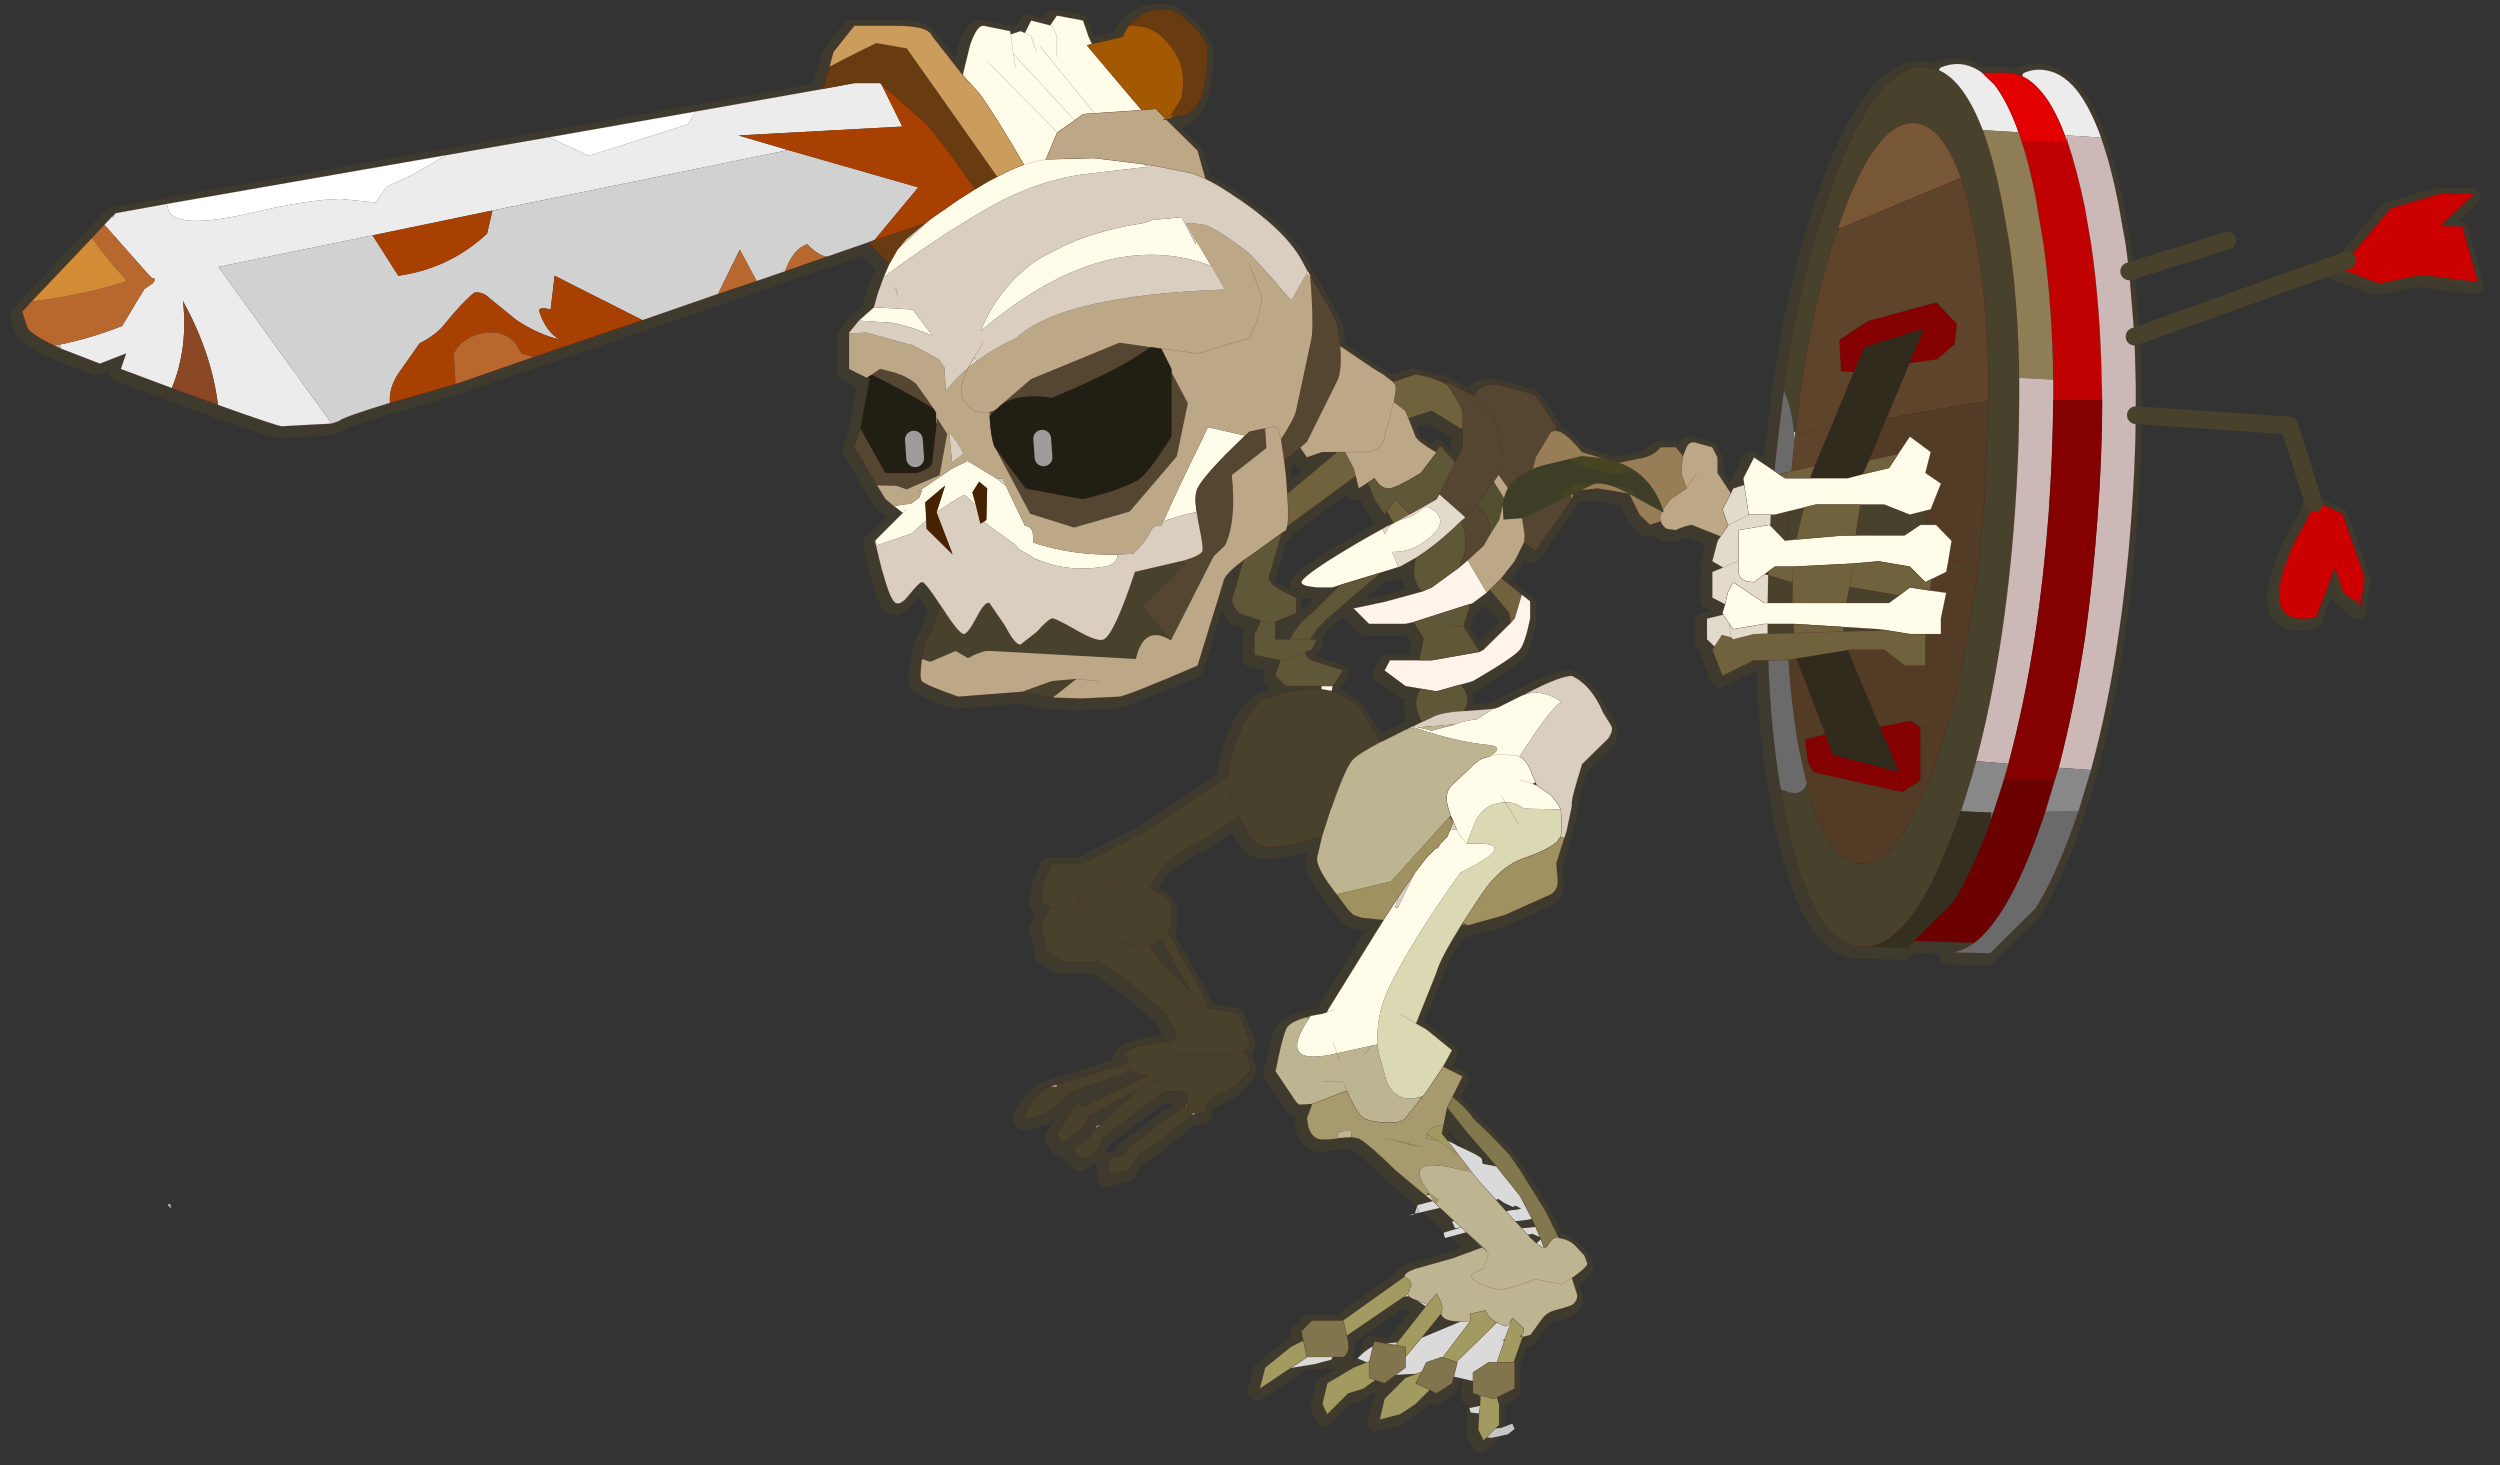 <svg width="563" height="330" xmlns="http://www.w3.org/2000/svg" xmlns:xlink="http://www.w3.org/1999/xlink">
 <rect width="100%" height="100%" fill="#333333" stroke="none"/>
 <defs>
  <g transform="matrix(1,0,0,1,192.55,294) " id="shape0">
   <path id="svg_1" stroke-opacity="0" stroke-linejoin="round" stroke-linecap="round" stroke="#ff00ff" fill="none" d="m187.95,-293.5l0,380l-379.95,0l-0.05,0l0,-380l380,0m-95,294.1l-189.95,0"/>
   <path id="svg_2" stroke-opacity="0" stroke-linejoin="round" stroke-linecap="round" stroke="#ff00ff" fill="none" d="m187.95,-293.5l-190,190l190,190m-380,-380l190,190l-189.95,190"/>
  </g>
  <g transform="matrix(1,0,0,1,1.35,0) " id="sprite0">
   <use id="svg_3" xlink:href="#shape1" width="278.5" transform="matrix(1,0,0,1,-1.35,76.35) " height="163.15"/>
   <use id="svg_4" xlink:href="#shape2" width="277.1" height="238.15"/>
  </g>
  <g transform="matrix(1,0,0,1,1,1) " id="shape1">
   <path id="svg_5" fill-rule="evenodd" fill-opacity="0.561" fill="#48412b" d="m272.25,24.4l2.5,0.05l1.75,6.25l-6.35,-0.8l-4.8,0.95l-4.35,-1.65l5.7,-6.8l5.45,-1.6l3.95,-0.05l-3.85,3.65m-8.95,42.95l-0.3,-0.85l-0.4,0.1l-1.25,-0.95l-0.95,-2.8l-2.1,5.6q-6.75,1.3 -2.6,-8.1l2.4,-4.55l-0.05,-0.2l0.4,-0.1l2.8,1.3l2.5,7.15l-0.45,3.4"/>
   <path id="svg_6" stroke-width="2" stroke-opacity="0.561" stroke-linejoin="round" stroke-linecap="round" stroke="#48412b" fill="none" d="m272.25,24.4l2.5,0.05l1.75,6.25l-6.35,-0.8l-4.8,0.95l-4.35,-1.65l5.7,-6.8l5.45,-1.6l3.95,-0.05l-3.85,3.65m-8.95,42.95l-0.3,-0.85l-0.4,0.1l-1.25,-0.95l-0.95,-2.8l-2.1,5.6q-6.75,1.3 -2.6,-8.1l2.4,-4.55l-0.05,-0.2l0.4,-0.1l2.8,1.3l2.5,7.15l-0.45,3.4m-31.95,-58.25q-1.75,-2.15 -3.9,-2.3q-1.1,-0.1 -2.15,0.4l-0.1,0.35q-0.75,-0.35 -1.55,-0.4l-2.95,0l-0.2,-0.15q-1.1,-0.75 -2.35,-0.85q-1.1,-0.05 -2.15,0.4l-0.2,0.3l-1.45,-0.35q-5.7,-0.4 -10.75,13.85q-3.5,9.8 -5.25,22.55l-0.9,7.5l-0.15,1.6l-2.3,-1.55l-1.2,2.35l0.1,0.75l-1.25,0.4l-0.25,0.55l-1.5,-2.3l0,-1.75l-0.6,-1.15l-2,-0.55q-0.6,-0.1 -0.9,0.55l-0.4,1l-0.8,-1l-1.75,0q-0.5,0.75 -1.75,1.15l-2.9,0.6l-1.8,-0.5l-2.35,-0.7q-1.55,-1.85 -2.5,-2.3l-0.55,-0.1l0.15,-0.5l-2.35,-3.5q-3.65,-1.15 -4.7,-1.2q-1.6,-0.05 -2.15,1.15l0,0.2l-0.2,-0.15l-3.3,-1.65l0.05,0l0.35,0.45l-0.05,0l-0.4,-0.25l-1.65,-0.6l-1.45,-0.3l-2.55,0.85l-1.1,-0.85l-1,-0.6l-3.85,-2.6l-0.25,-2.1q-0.15,-0.8 -1.7,-3.45l-1.35,-2.3l-0.05,0.05l0,-0.1l-0.2,-0.4l-0.1,-0.1l-0.7,-1.3q-2,-3.6 -8.2,-7.6q-1.45,-0.95 -2.6,-1.5l-0.9,-3.2l-3.55,-3.5l-0.45,0.1l0.35,-0.2l0.1,0.1l2.35,-0.6q1.3,-0.8 1.75,-2.35q0.6,-2.05 0.6,-4.65q0,-1.8 -2.95,-4.1q-1.05,-0.85 -2.75,-0.65q-1.35,0.2 -1.9,0.65q-0.7,0.45 -1.25,1.1q-0.4,0.5 -0.65,1.15l-0.05,0.15l-3.5,0.8l-0.4,-0.9l-0.6,-1.75l-2.95,-0.55l-0.75,1.1l-2.15,-0.55l-0.7,1.4l-0.5,-0.2l-1.05,0.35l-0.05,0l-0.05,-0.35l-2.95,-0.6q-0.8,-0.15 -1.6,2.25l-0.8,3.3l-3.45,-4.4q-0.35,-1.15 -4.1,-1.15l-4.65,0l-2.35,2.95l-1.15,4.15l-79.7,14l-10.5,11.1l0.55,1.75q0.4,0.8 3.05,2.05l0.75,0.35l4.4,1.7l2.95,-1.15l-0.6,1.75l5.75,2.15l5.2,1.9q6.7,2.4 7.2,2.4l5.6,-0.3l0.85,-0.3q0.35,-0.4 5.75,-2.05l0.95,-0.25l6.2,-1.8l42.65,-14.6l0.1,-0.05l3.9,-1.35l2.4,2.4l-0.65,1.5l-0.65,1.75l-0.35,1.25l-0.1,0.4l-1.7,1.5l-1.1,1.35l0,4.1l2,1l0.15,-0.1l0.2,0.25l-0.6,2.95l-0.45,2.6l0.1,0.2l-0.25,0.15l-0.55,1.75l3.5,5.85l0.95,0.8l0.1,0.05l0.9,0.7l-3.15,3.15l0.8,3.3l0.15,0.45q0.8,2.95 1.4,3.25q0.6,0.3 1.55,-0.95q1.1,-1.35 1.4,-1.4q0.35,-0.05 2.05,2.55l0.2,0.3l-0.25,-0.05q-0.95,3.1 -1.4,3.65q-0.3,0.3 -0.55,2.2l-0.05,0.1q-0.3,2 0,2.4q0.4,0.45 4.1,1.75l7.05,-0.55l0.15,0l2.75,0.55l0.7,0.1l3.3,0.1l4.2,-0.2q1.15,-0.2 8.8,-3.5l2.9,-9.4q0.1,-0.75 1.55,-1.9l0.25,-0.2l0.45,-0.35l-0.2,0.7l-0.85,2.95q-0.4,0.8 0.05,1.65l0.5,0.65l2.5,0.85l-0.75,1.5l0,2.35l2.9,0.6l-0.55,1.75l1.2,1.15l4,0l0,0.35l-1.65,0l-1.8,0.25l-2.3,0.6q-0.6,0.05 -1.5,0.95q-1,0.9 -1.45,1.95q-1.75,3.75 -1.8,6.05l-9.35,6.25l-7,3.55l-3.5,0l-0.65,1.55q-0.65,1.75 -0.55,2.55q0.1,0.6 1,0.9l-1,2l0.6,2.95l1.75,1.15l4.1,0l3.5,2.35l4.1,3.5l0.95,1.95l0.05,0l0.2,0.4l-0.45,0.7q-3.85,0.35 -4.85,1.05q-0.65,0.4 -0.5,0.55l0.4,0.85l-8.85,2.7l-0.2,0.05l-0.8,0.55l-0.5,0.55q-0.9,1 -1.25,1.8q-0.35,0.75 0.6,0.6l1.75,-0.6l2.5,-1.95l-0.25,-0.25l7.3,-2.5l0.6,0.25l1.3,0.2l-7.4,3.6l-0.55,-0.55l-2.35,3.55l0.6,1.15l2.35,-1.75l0.6,-1.15l0,-0.2l5.4,-2.9l-4.05,3.85l-0.45,0.15l-0.9,1.4l-1.8,1.2l1.2,1.15l1.75,-1.15l0.55,-1.3l6.85,-5.25l0.45,0.05l1.15,-0.05l0.35,0.1l0.3,0.15l0.4,0.4l-0.1,0.85l-6.5,4.7l-0.05,0l-0.45,0.95l-1.8,0.55l0,1.75l2.35,-0.55l1.15,-2.05l0.35,0.15l5.9,-4.5l0.8,-0.05q0.45,0.1 0.45,-0.55q0,-0.95 0.75,-1.2l2.3,-1.15l0.05,-0.05l1.75,-1.75q0.35,-0.9 -0.7,-2.3q0.75,-0.5 0.7,-1.2l-1.2,-2.95l-3.4,-0.6l-0.15,-0.05l0.1,-0.05l-0.65,-1.65l-3.95,-6.95l0.45,-0.65l0.05,-0.65l-0.05,-1.7q-0.05,-0.5 -1.2,-1.15l-1.15,-0.6l0.2,-0.7l1,-1.65q1.05,-1.25 5.25,-3.5l3.55,-2.35l0.05,0.15q1,2.15 1.65,2.8q1.15,1.05 5.3,0l2.3,-0.65l-0.55,2.4q-0.1,0.95 1.45,3.1l0.75,1l1.3,1.75l0.05,0.05l0.35,0.35l0.25,0.2l0.9,0.3l2.45,0.25l-0.85,1.35l-4.95,8l-0.6,1.05l-0.05,0l-0.45,0.15l-0.6,0.1l-0.75,0.15l-0.5,0.15q-1.95,0.55 -2.25,1.35q-0.5,1.25 -1.1,4.35l-0.1,0.35l2.35,3.5l0.35,0.3l1.45,-0.1l-0.6,1.6l0.15,0.95q0.3,1 1,1.35q0.5,0.25 2.3,0l0.2,-0.05l1.35,-0.1l0.85,0.15q1.2,0.7 4.1,3.55l9.8,8.7l-3.4,1.25l-4.1,1.15q-1.3,0.45 -1.25,0.9l-6.95,4.95l-3.5,0l-1.15,1.2l0.2,1.05l-1.4,0.7l-2.9,2.35l-0.6,2.35l5.4,-3.55l4,0q0.75,-0.4 0.55,-1.75l-0.15,-0.65l6.45,-4.4l0.55,-0.05q0.3,0.3 0.75,0.4l0.1,0.05l1.05,0.7l-3.2,4.05l-0.55,0.05l-0.65,0.1l-1.4,-0.25l-0.55,2.2l-1.8,0.75l-2.95,1.75l-0.55,2.35l0.55,1.15l2.35,-2.35l1.75,-0.55l1.3,-0.95l1.05,0.35l2.35,-1.75l0,-1.2l3.95,-4.8l0.05,-0.05l0.1,0.2q0.35,0.65 2.15,0.65l1.05,-0.05l-3.1,4.1l-0.1,-0.05l-1.75,0.6l-0.5,1.05l-1.85,0.7l-2.35,2.35l-0.55,2.35l2.3,-0.6l1.75,-1.15l1.6,-1.6l0.75,0.4l1.75,-1.15l0.6,-2.35l-0.1,-0.05l4.55,-4.45l0.85,0.4q0.35,0.2 0.9,-0.9l-1.75,5l-0.95,0l-1.75,1.15l0,2.35l0.85,0.25l-0.25,3.85l0.6,1.2l1.75,-1.75l0,-2.35l-0.05,-0.05l-0.2,-0.7l2,-1l0,-2.95l-0.15,0l0.05,-0.05l1,-2.8l-0.3,-0.1l0.15,-0.1l0.15,0.2l0.9,-0.25l1.15,-1.6l0.2,-0.25q0.5,-0.7 1.55,-0.95l0.9,-0.25l0.85,-0.3q0.65,-0.45 0.6,-1.15l-0.6,-1.9q1.6,-1.1 1.75,-1.6l-0.35,-0.95l-0.2,-0.2l-0.6,-0.65q-0.8,-0.95 -2.1,-1.1l-0.05,-0.15l-1.4,-2.85l-2.95,-4.75l-1.15,-1.65l-2.35,-2.45l-1.75,-1.65q-0.25,-0.55 -1.6,-1.8l-0.7,-0.6l1.15,-2.3l-2.2,-1.1l1,-1.85l-2.9,-2.35l-1.15,-0.65l2.3,-5.75q0.4,-1.5 2.8,-5.35l0.15,0.05l0.6,0l4.1,-1.15l5.25,-2.35q0.8,-0.5 0.75,-1.6l-0.15,-1.9l0.9,-2.85l0.25,-0.75l0.6,-2.85q-0.1,-0.6 0.55,-2.7l0.6,-2l2.95,-2.9q0.6,-0.9 0.35,-1.4l-0.95,-1.55q-1.3,-3.05 -3.5,-4.1q-1.2,0 -4.2,1.5l-1.35,0.7l-0.05,0l-2.6,1.3l-0.05,0.05l-0.25,0.05l-0.2,0.1l-0.15,0l-3,0.25l-0.2,0l-0.05,0l-0.05,0l0.05,-0.1q0.9,-1.5 -0.45,-2.85l-0.05,0l0.05,0l1.4,-0.4q4.65,-2.7 5.3,-3.55q0.6,-0.8 1.15,-3.5l0,-1.95l-3.25,-2.6l1.5,-1.9l1.05,-2.1l1.3,0.95l4.1,-5.85l0.2,-0.6l0.85,-0.4l1.85,-0.2l3.55,0.6l1.15,2.35l1.2,1.15l1.2,-0.4q0.15,0.5 0.65,0.85l1.05,0.15q0.65,-0.35 1.75,-0.6l3.3,1.3l-0.35,0.5l-0.6,2.3l1.2,0.7l-1.2,0.5l0,2.9l1.45,0.75l-0.3,1l0.1,0.15l-1.85,0.45l0,2.35l0.85,0.8l-0.25,0.35l1.15,2.95l3.55,-1.75l1.6,0q0.25,7.8 1.4,14.5l0.45,2.6q2.8,14.2 8.15,15.15l5.7,0.1l0.7,-0.75l6.8,0.2q-1.3,0.95 -2.6,1.1l4.4,0.1l5.1,-5.05q2.15,-3.4 4.25,-9.25l0.6,-1.7l1.4,-4.65q1.9,-6.95 3.1,-15.15q0.95,-6.3 1.45,-13.25q0.45,-6.05 0.5,-11.55l0,-3.5l-0.15,-5.35l-0.6,-7.35l-0.4,-3.1l-0.8,-4.45q-0.8,-4.15 -1.85,-7.15l-0.1,-0.35q-1.25,-3.45 -2.75,-5.35m-26.85,15.35l-0.1,0.35l0.25,-0.1l-0.15,-0.25m-42.3,24.85l-0.85,1.7l-1.65,-1.85l-0.6,0.65l0.15,0.05l0,0.05l-0.15,-0.1q-1.9,-1.1 -2.2,-1.7l-0.8,-2.05l2.6,-0.85l3.5,2.15l0,1.95m34.65,8.75l0,0.1l-0.1,-0.1l0.1,0m1.85,15.2l0.2,0l-0.2,0m-2.1,-9.95l-0.4,0.3l0.4,0.1l0,-0.4m-33.45,3.65l-0.1,0l-0.75,2.55l1.8,2.85l0.45,-0.25l3.05,-3l-0.15,-1.1l-2.2,-2.65l-0.35,0.35l-1.55,1.15l-0.2,0.1m7.4,20.45l-0.5,-0.2q0.2,-0.05 0.35,-0.15l0.15,0.35m38.5,-17.6l0,0.15l0.8,-0.05l-0.8,-0.1m4.7,11.05l0,-0.05l-0.1,0l0.1,0.05m-48.2,48.9l0.45,0.55l2.65,3.3l1.35,2.6l0.4,0.9l0.5,1.15l0.1,0.25l-0.5,0.45l-0.7,-0.65l-0.3,-0.35l-0.6,-0.7l-0.75,-0.8l-1.05,-1.1l-1.15,-1.3l-2,-2.2l-4.1,-5.25l0.15,-0.8l0.45,-2.15l2.35,2.95l2.75,3.15m-57.8,-76.55l-0.75,1.2l0.9,3.5l0.65,-0.4l0.1,-3.55l-0.9,-0.75m-3.85,0.45l-0.95,3l1.8,4.7l-2.9,-2.85l-0.15,-3l2.2,-1.85m49.5,3.25l0.25,-0.4l0.75,1.35l-0.4,0.2q-0.45,0.2 -0.85,0.45q-2.95,1.6 -6.2,3.65q-2.9,1.9 -2.9,2.35q-0.05,0.45 1.75,0.6l1.75,0l0.9,-0.3l-3.25,3.2q-1.4,0.95 -2.5,2.95l-1.6,0l0,-2l2.35,-0.95l0,-1.75l-1.15,-0.55q-1.35,-0.65 -1.75,-1.2q-0.3,-0.35 0,-1.15l1.3,-4.4l0.45,-0.3l0.15,-0.45l7.7,-5.65l0.35,1.4l1,-0.65l0.75,1.85l1.15,1.75m-8.75,-6.45l-0.75,-1.1l-1.8,1.45l0.2,1.65l0.15,2.1l5.6,-4.7l-1.65,0l-1.75,0.6m1.15,19.35l1.15,-1.2l6.1,-5.2l2.1,-0.65l1.8,-1q-0.7,2.4 0.7,3.8l-4.2,1.15l-3.55,0.75l1.75,1.75l4.1,0l0.9,-0.2l1.15,1.8l-0.5,2.5l-3.3,0l-0.6,1.15l2.35,1.75l1.75,0.3q-1.15,1.4 0.1,3.75l-2.2,1.05l-2.2,1.1l-0.25,0.1l-2.45,-3.95q-1.35,-1.1 -2.95,-1.75l-0.1,-0.05l0.1,-0.55l1.2,-1.75l-3.55,-1.15q-0.65,-0.3 -0.7,-0.95l0.7,-0.25l0.6,-1.15l-0.8,0l0.8,-1.15m-17.55,37.45l3.25,3.3l-3.3,-5.9q-0.65,0.6 -1.25,0.8l1.3,1.8"/>
  </g>
  <g id="shape2">
   <path id="svg_7" fill-rule="evenodd" fill="#ff6633" d="m182.5,0.55l-0.45,-0.45l0.3,-0.1l0.15,0.55"/>
   <path id="svg_8" fill-rule="evenodd" fill="#dadada" d="m172.95,215.2l0.05,0.15l-0.25,-0.05l0.2,-0.1m-8.9,19.9l-0.05,0l-0.9,-0.1l-0.15,-0.5l1.2,-0.25l-0.1,0.85m-0.7,-3.65l-0.45,-0.1l-1.7,-0.4l0.4,-1.6l-0.1,-0.05l4.55,-4.45l0.85,0.4q0.35,0.2 0.9,-0.9l-0.85,2.35l-0.3,0.2l0.25,0l-0.85,2.45l-0.95,0l-1.75,1.15l0,0.95m-6.4,-0.8l-0.25,0l-1.95,0.1l-0.1,0l1.1,-0.8l0,-1.2l1.8,-2.15l4.45,-1.85l1.05,-0.05l-3.1,4.1l-0.1,-0.05l-1.75,0.6l-0.5,1.05l-0.65,0.25m-5.55,-1.3l-1.05,-0.45q0.9,-0.9 1.55,-1.25l0.2,-0.1l-0.4,1.65l-0.1,0.05l0.1,-0.05l-0.05,0.15l-0.05,-0.1l-0.2,0.1m2.25,-2.1l0.65,-0.1l0.55,-0.05l-0.25,0.3l-0.95,-0.15m4.4,-4.2l-1.05,-0.7l1.2,0.5l0.05,-0.05l-0.2,0.25m-1.9,-1.15l-0.55,0.05l0.4,-0.3l0.15,0.25m-8.6,6.85l-0.15,0.3l-1.9,0.5l-2.45,0.4l-0.15,0l1.75,-1.15l0.1,-0.05l-0.1,0.05l0,-0.05l0.1,0l2.8,0m15.05,-14.05l-2.4,0.65l-0.15,-0.6l2,-0.6l0.45,0.45l0.1,0.1m-0.6,-0.55l-0.65,0.1l-0.35,-0.75l0.25,-0.05l0.75,0.7m-2.35,-2.2l-2.35,0.55l-0.2,-0.85l1.75,-0.45l0.4,0.4l0.4,0.35m-38.8,-9l0.1,-0.2l0.05,0.1l0.05,0.05l-0.2,0.05m45.15,4.35l2.65,3.3l1.35,2.6l-0.85,0.15l-1.05,0.1l-1,-1.1l0.4,-0.1l0.85,-0.1l0.45,-0.1l-0.65,-0.35l-0.3,0.15l-1,-0.45l-0.6,-0.45l-0.3,0.1l-2,-2.2l-0.8,-1l-0.25,-0.35l-1.1,-1.4l-1.3,-1.7l0.4,0.2l0.85,0.45l0.05,0l1.15,0.55q1.35,0.65 1.4,0.85l0.1,0.55l1.55,0.3m4.4,6.8l0.5,1.15l-0.8,-0.35l-0.1,-0.15l0.05,0.15l-0.45,0.05l-0.1,0l-0.65,-0.7l0.7,-0.05l0.85,-0.1m0.6,1.4l0.35,0.95l0,0.05l-0.85,-0.55l0.5,-0.45"/>
   <path id="svg_9" fill-rule="evenodd" fill="#c5c5c5" d="m165.85,236.8l0.55,-0.05l0.1,0l1.3,-0.5l0.2,0.55l0.1,0l-0.8,0.65l-1.85,0.4l-0.55,-0.05l0.95,-1m-8.55,-24.3l-0.5,0.1l-0.2,0.15l-0.45,0.05l0.65,-0.2l0.3,-0.95l0.2,0.85m3.6,-7.9l0.45,0.2l0.4,0.25l-0.85,-0.45m-144.25,6.9l0.15,0.55l-0.45,-0.45l0.3,-0.1"/>
   <path id="svg_10" fill-rule="evenodd" fill="#cc0000" d="m261.8,105.25l4.9,-5.85l5.45,-1.6l3.95,-0.05l-3.85,3.65l2.5,0.05l1.75,6.25l-6.35,-0.8l-4.8,0.95l-4.35,-1.65l0.8,-0.95m-3.75,27.35l0.4,-0.1l2.8,1.3l2.5,7.15l-0.45,3.4l-0.3,-0.85l-1.8,-5.55l1.8,5.55l-0.4,0.1l-1.25,-0.95l-0.95,-2.8l-2.1,5.6q-6.75,1.3 -2.6,-8.1l2.4,-4.55l-0.05,-0.2"/>
   <path id="svg_11" fill-rule="evenodd" fill="#48412b" d="m198.35,119.9q1.75,-12.75 5.25,-22.55q5.05,-14.25 10.75,-13.85l1.45,0.35q2.85,1.25 4.95,6.75q1.2,3.25 2.15,8.05l0.85,4.75q1,6.95 1.1,15.1l0,2.5q0,6.15 -0.5,12.95q-1.15,15.65 -4.35,27.7l-0.55,1.95l-1.15,3.7l-0.5,1.4q-4.7,13.2 -9.9,13.85l-1.3,0q-5.35,-0.95 -8.15,-15.15l-0.45,-2.6l0.65,0.25q1.7,0.65 2.3,-0.85q0.45,2 1.05,3.55q2,5.2 4.9,5.45q1.8,0.1 3.55,-1.7q2.6,-2.75 5.1,-9.95l1,-3.25q2.5,-8.35 3.75,-19.05l0.65,-6.95l0.45,-11.2q0.05,-9.8 -1.3,-17.7l-0.15,-0.8q-0.75,-3.95 -1.65,-6.6q-2.1,-5.95 -5.15,-6.2q-4.55,-0.35 -8.65,11.65l-0.1,0.35q-3.3,9.7 -4.75,22.8l-0.15,0q-0.25,-2.65 -1.15,-4.7m15.95,13.55l0.3,1.6l-0.85,0l-1.8,1.2l-2.75,0l-2.6,-1.05l2.6,1.05l-2.75,0l0.15,-1.05l0.4,-2.45l2.65,0l2.9,1.15l1.75,-0.45m-8.55,8.6l5.6,0.95l-1.15,0.85l-4.8,0l0.35,-1.8m-0.7,5l0.05,-0.5l3.95,0.25l0,0.15l-4,0.1m-5.6,-0.85l0.05,1.05l-0.75,0l-2.2,0.05l0,-1.1l2.15,0l0.75,0m-0.15,-2.35l-0.65,0l-2.1,0l0.05,-3.15l2.05,0.65l0.7,0.2l-0.05,2.3m-52.95,26.3l-2.3,0.65q-4.15,1.05 -5.3,0q-0.65,-0.65 -1.65,-2.8l-0.05,-0.15l-3.55,2.35q-4.2,2.25 -5.25,3.5l-1,1.65l-0.2,0.7l1.15,0.6q1.15,0.65 1.2,1.15l0.05,1.7l-0.05,0.65l-0.45,0.65l3.95,6.95l0.65,1.65l-0.1,0.05l-1.95,-1.9l1.95,1.9l0.15,0.05l3.4,0.6l1.2,2.95q0.05,0.7 -0.7,1.2q1.05,1.4 0.7,2.3l-1.75,1.75l-0.05,0.05l-2.3,1.15q-0.75,0.25 -0.75,1.2q0,0.65 -0.45,0.55l-0.8,0.05l-0.35,0.05l0.1,0.15l-5.65,4.3l-0.35,-0.15l-1.15,2.05l-2.35,0.55l0,-1.75l1.8,-0.55l0.45,-0.95l0.05,0l6.35,-4.6l0.15,0.25q0.15,0.8 0.6,0.7q-0.45,0.1 -0.6,-0.7l0,-0.35l0.1,-0.85l-0.4,-0.4l-0.3,-0.15l-0.35,-0.1l-1.15,0.05l-0.45,-0.05l-6.85,5.25l-0.55,1.3l-1.75,1.15l-1.2,-1.15l1.8,-1.2l0.8,-1.2l0.2,-0.05l-0.05,-0.05l0.4,-0.25l4.05,-3.85l-5.4,2.9l0,0.2l-0.6,1.15l-2.35,1.75l-0.6,-1.15l2.35,-3.55l0.55,0.55l7.4,-3.6l-1.3,-0.2l-0.6,-0.25l-7.3,2.5l0.25,0.25l-2.5,1.95l-1.75,0.6q-0.95,0.15 -0.6,-0.6q0.35,-0.8 1.25,-1.8l0.5,-0.55l0.8,-0.55l0.2,-0.05l0.75,0l1.1,0.75l-1.1,-0.75l-0.05,-0.2l8.15,-2.5l-0.4,-0.85q-0.15,-0.15 0.5,-0.55q1,-0.7 4.85,-1.05l0.45,-0.7l-0.2,-0.4l-0.05,0l-0.45,-1l-0.5,-0.95l-4.1,-3.5l-3.5,-2.35l-4.1,0l-1.75,-1.15l-0.6,-2.95l1,-2q-0.9,-0.3 -1,-0.9q-0.1,-0.8 0.55,-2.55l0.65,-1.55l3.5,0l7,-3.55l9.35,-6.25q0.05,-2.3 1.8,-6.05q0.45,-1.05 1.45,-1.95q0.9,-0.9 1.5,-0.95l2.3,-0.6l1.8,-0.25l1.65,0l1.15,0.2l0.1,0.05q1.6,0.65 2.95,1.75l2.45,3.95q-2.45,1.3 -3.05,1.9q-0.85,0.8 -2.45,5.45l-0.1,0.2l-0.9,2.8l-0.1,0.3m-30.3,-15.65l-0.7,-0.1l-2.75,-0.55l3.35,-1.2l2.75,-0.25l-2.65,2.1m-14.7,-4.35q0.25,-1.9 0.55,-2.2q0.45,-0.55 1.4,-3.65l0.25,0.05q1.9,2.95 2.45,3q0.45,0.05 1.45,-1.85q0.95,-1.85 1.45,-1.65l1.75,2.55q1.15,2.2 1.75,2.15l1.85,-1.45q1.25,-1.4 1.7,-1.5q0.3,-0.1 2.8,1.35q2.35,1.35 3.05,1q1.2,-0.65 3.5,-7.6l5.6,-1.3l0.15,0.5l-0.95,0.6l-0.55,0.8l-3.4,3.2l3.2,3.9q-3.05,-1.85 -3.95,2.1l-16.25,-0.9l-0.65,0q-0.8,0.15 -2,0.8l-1.4,-0.8l-2.8,1.2l-0.3,-0.05l-0.65,-0.25m95.55,-16.25l0.45,0l1.6,-0.4l1.65,-0.4l-0.85,3.6l-1,0.1l-0.25,0.05l-1.65,-1.7l0,-0.1l0.05,-1.15m2.05,-0.4l-0.2,3.3l0.2,-3.3m-0.25,12.7l0.05,1.05l-0.05,-1.05m-0.05,-4.85l0,2.5l0,-2.5m-77.45,42.9l-1.75,-1.15l1.75,1.15m-2.35,-7.6l0.25,0.9l0.6,1.15q0.8,1.55 1.5,2.05q1.8,1.3 4.7,1.75l1.05,-0.05l-1.05,0.05q-2.9,-0.45 -4.7,-1.75q-0.7,-0.5 -1.5,-2.05l-0.6,-1.15q-1.45,0.9 -2,0.85l-1.35,-0.25l1.35,0.25q0.55,0.05 2,-0.85l-0.25,-0.9m16.95,-13.3q-0.05,0.5 0.05,1q0.15,1.3 1.2,3.5q-1.05,-2.2 -1.2,-3.5q-0.1,-0.5 -0.05,-1m-7.55,20.9l3.25,3.3l-3.3,-5.9q-0.65,0.6 -1.25,0.8l1.3,1.8m1.05,6.8l0.5,1l-0.5,-1m8.2,3.2l-1.65,0.55l-5.85,0l-1.2,-0.6l0.75,-1.05l-0.75,1.05l1.2,0.6l5.85,0l1.65,-0.55m-9.8,3.3l0.25,0.1l0.3,0.65l0.35,0.5l-0.35,-0.5l-0.3,-0.65l-0.25,-0.1l-2.25,1.2l2.25,-1.2l-0.65,-0.4l-0.25,-0.15l0.25,0.15l0.65,0.4m-3.1,-1.95l0.1,0.35l0.2,0.6l-0.2,-0.6l-0.1,-0.35m3.6,-13.95l0.75,-0.85l-0.75,0.85m2.35,7.3l2.9,0.5l-2.9,-0.5m-7,-14.25l-2.45,1.3l2.45,-1.3m1.1,30.3l1.2,0.65l-1.2,-0.65m-4.6,-3.35l0,-0.4l-0.65,-0.65l0.65,0.65l0,0.4m1.7,2.4l-0.7,-1.15l0.7,1.15"/>
   <path id="svg_12" fill-rule="evenodd" fill="#ececec" d="m216,83.55q1.05,-0.45 2.15,-0.4q1.25,0.1 2.35,0.85l0.2,0.15l1.35,1.3q1.5,1.9 2.75,5.4l-4.05,-0.25q-2.1,-5.5 -4.95,-6.75l0.2,-0.3m9.2,1l0.1,-0.35q1.05,-0.5 2.15,-0.4q2.15,0.15 3.9,2.3q1.5,1.9 2.75,5.35l-3.75,-0.25l-0.35,0q-1.35,-3.65 -3.1,-5.4q-0.8,-0.85 -1.7,-1.25m-190.35,39.1l-5.6,0.3q-0.5,0 -7.2,-2.4q-0.75,-5.9 -3.9,-11.6l-0.05,-0.15q0.6,5.35 -1.25,9.85l-5.75,-2.15l0.6,-1.75l-2.95,1.15l-4.4,-1.7l-0.1,-0.45q3.6,-0.75 7,-2.1l2.5,-4.15l0.95,-0.65q0.5,-0.6 -0.1,-0.6l-0.4,-0.4l-4.95,-5.6l0.85,-0.9l0.15,0.1l0.25,-0.5l5.8,-1.05l0.1,0.45q0.5,2.7 9.95,0.45q5.7,-1.35 9.45,-1.45l4,0.4l1.2,-1.75l3,-1.4l3.8,-2.2l11.5,-2l4.5,2.1l11.15,-3.55l0.85,-1.45l14.4,-2.55l3.5,-0.65l2.9,0l0.15,0.15l2.35,4.75l-18.45,1l5.6,1.65l-33.3,6.8l-13.5,2.8l-17.35,3.55l12.75,17.65"/>
   <path id="svg_13" fill-rule="evenodd" fill="#e20000" d="m220.7,84.15l2.95,0q0.8,0.05 1.55,0.4q0.9,0.4 1.7,1.25q1.75,1.75 3.1,5.4l0.3,0.7l-5.15,0l-0.35,-1.05q-1.25,-3.5 -2.75,-5.4l-1.35,-1.3"/>
   <path id="svg_14" fill-rule="evenodd" fill="#785736" d="m204.5,101.45q4.1,-12 8.65,-11.65q3.05,0.25 5.15,6.2l-13.65,5.7l-0.15,-0.25"/>
   <path id="svg_15" fill-rule="evenodd" fill="#cccccc" d="m230.3,91.9l-0.3,-0.7l0.35,0l-0.05,0.7"/>
   <path id="svg_16" fill-rule="evenodd" fill="#c00101" d="m225.15,91.9l5.15,0q1.05,3.1 1.95,7.4l0.7,4.1q1.05,7.15 1.2,15.6l0.05,2l-5.5,0l0,-2.3q-0.1,-8.25 -1.1,-15.3l-0.85,-5.1q-0.7,-3.65 -1.6,-6.4"/>
   <path id="svg_17" fill-rule="evenodd" fill="#8f7d56" d="m224.8,90.85l0.35,1.05q0.9,2.75 1.6,6.4l0.85,5.1q1,7.05 1.1,15.3l-3.85,-0.2q-0.1,-8.15 -1.1,-15.1l-0.85,-4.75q-0.95,-4.8 -2.15,-8.05l4.05,0.25"/>
   <path id="svg_18" fill-rule="evenodd" fill="#cdb8b8" d="m234.1,91.45l0.1,0.35q1.05,3 1.85,7.15l0.8,4.45l0.4,3.1l0.6,7.35l0.15,5.35l0,3.5q-0.05,5.5 -0.5,11.55q-0.5,6.95 -1.45,13.25q-1.2,8.2 -3.1,15.15l-3.65,-0.25q1.8,-6.9 3,-14.9q0.85,-6.15 1.35,-12.9q0.55,-7.15 0.55,-13.6l-0.05,-2q-0.15,-8.45 -1.2,-15.6l-0.7,-4.1q-0.9,-4.3 -1.95,-7.4l0.05,-0.7l3.75,0.25m-14.1,70.2q3.2,-12.05 4.35,-27.7q0.5,-6.8 0.5,-12.95l0,-2.5l3.85,0.2l0,2.3q-0.05,6 -0.5,12.6q-0.55,7.35 -1.55,13.9q-1.2,7.8 -3,14.45l-3.65,-0.3"/>
   <path id="svg_19" fill-rule="evenodd" fill="#850000" d="m234.2,121q0,6.45 -0.55,13.6q-0.5,6.75 -1.35,12.9q-1.2,8 -3,14.9l-0.4,1.3l-5.75,0l0.5,-1.75q1.8,-6.65 3,-14.45q1,-6.55 1.55,-13.9q0.45,-6.6 0.5,-12.6l5.5,0m-21.7,-4.15l1.6,-3.9l-6.7,2.1l-1.15,2.8l-1.45,-0.1l-0.2,-3.5l3.2,-2.15l7.75,-2.1l2.3,2.45l-0.25,2.25l-2,1.7l-3.1,0.45m-9.45,41.8l0.85,2.3l7.4,1.9l-2.15,-5.05l3.45,-0.7l1.05,0.7l0.1,0.05l0,5.95l-2.05,1.35l-10,-2.25l-0.65,-1.15l-0.3,-2.55l2.3,-0.55"/>
   <path id="svg_20" fill-rule="evenodd" fill="#5f442c" d="m218.3,96q0.9,2.65 1.65,6.6l0.15,0.8q1.35,7.9 1.3,17.7l-11.5,1.95l2.6,-6.2l3.1,-0.45l2,-1.7l0.25,-2.25l-2.3,-2.45l-7.75,2.1l-3.2,2.15l0.2,3.5l1.45,0.1l-2.6,6.3l-1.8,4.25l-2.6,0.6l0,-0.25l0.25,-2.5l0.05,-0.6l0,-0.05l0.1,-1q1.45,-13.1 4.75,-22.8l0.25,-0.1l13.65,-5.7m-18.15,28.75l3.5,-0.6l-3.5,0.6"/>
   <path id="svg_21" fill-rule="evenodd" fill="#312b1e" d="m212.5,116.85l-2.6,6.2l-1.95,4.75l-0.7,1.55l-1.7,0.45l-4.25,0l0.55,-1.4l1.8,-4.25l2.6,-6.3l1.15,-2.8l6.7,-2.1l-1.6,3.9m-12.7,33.25l5.75,-0.95l3.6,8.65l2.15,5.05l-7.4,-1.9l-0.85,-2.3l-1.1,-2.9l-2.15,-5.65"/>
   <path id="svg_22" fill-rule="evenodd" fill="#533c26" d="m221.4,121.1l-0.45,11.2l-0.65,6.95q-1.25,10.7 -3.75,19.05l-1,3.25q-2.5,7.2 -5.1,9.95q-1.75,1.8 -3.55,1.7q-2.9,-0.25 -4.9,-5.45q-0.6,-1.55 -1.05,-3.55l-0.85,-3.8q-0.45,-2.45 -0.75,-5.1l2.6,0.45l-2.6,-0.45q-0.3,-2.45 -0.45,-5.05l0.9,-0.15l2.15,5.65l1.1,2.9l-2.3,0.55l0.3,2.55l0.65,1.15l10,2.25l2.05,-1.35l0,-5.95l0,-0.05l2.8,0.5l-2.8,-0.5l-0.1,0l-1.05,-0.7l-3.45,0.7l-3.6,-8.65l0,-0.05l4.1,0l2.3,1.8l2.35,0l0,-3.55l1.75,0l0,-1.75l0.6,-2.9l-1.8,-0.25l0.15,-1.3l1.65,-0.8l0.25,-1.35l0.35,-2.15l-1.75,-1.8l-0.9,0l-0.3,-1.6l0.6,-0.15l1.15,-2.9l-1.75,-1.2l0.6,-2.35l-2.35,-1.75l-1.3,1.95l-3.3,0.75l1.95,-4.75l11.5,-1.95m-1.1,18.15l-3.4,-0.25l3.4,0.25m-9.85,32.25l-8.45,-3.75l8.45,3.75"/>
   <path id="svg_23" fill-rule="evenodd" fill="#fffdea" d="m201.3,129.8l4.25,0l1.7,-0.45l2.95,-0.7l1.05,-1.6l1.3,-1.95l2.35,1.75l-0.6,2.35l1.75,1.2l-1.15,2.9l-0.6,0.15l-1.75,0.45l-2.9,-1.15l-2.65,0l-5,0l-1.4,0.35l-1.65,0.4l-1.6,0.4l-0.45,0l-2.5,0l-0.5,-3.35l-0.1,-0.75l1.2,-2.35l2.3,1.55l0.5,0.35l0.7,0.45l2.8,0m13.3,5.25l0.9,0l1.75,1.8l-0.35,2.15l-0.25,1.35l-1.65,0.8l-0.7,0.35l-1.75,-1.75l-3.5,-0.6l-2.85,0.25l-6.8,0.35l-2.05,0l-0.75,0.55l-0.4,0.3l-1.2,0.9l-0.6,-0.05q-1.05,-0.2 -1.15,-1.1l0,-1.25l0,-3.45l3.5,-0.6l0.1,0.1l1.65,1.7l0.25,-0.05l1,-0.1l5.2,-0.45l1.5,0l2.75,0l2.75,0l1.8,-1.2l0.85,0m-3.25,7.95l1.2,-0.9l2.3,0.35l1.8,0.25l-0.6,2.9l0,1.75l-1.75,0l-1.75,0l-2.7,-0.45l-0.8,-0.1l-3.95,-0.25l-5.65,-0.35l-0.75,0l-2.15,0l-0.4,0l-3.5,0.6l-0.45,-0.65l-0.65,-1l-0.1,-0.15l0.3,-1l0.3,-1.3l0.6,-1.2l3.5,2.35l0.4,0l2.1,0l0.65,0l6.1,0l4.8,0l1.15,-0.85m-45.7,12.75l0.15,0l0.2,-0.1l0.25,-0.05l0.05,-0.05l2.6,-1.3l0.05,0l1.1,-0.35q2.1,0.1 3.2,1.1q-1.2,0.75 -4.65,6.15q0.7,0.3 1.2,1.45l0.6,1.45q-0.15,0.1 -0.35,0.15l-1.4,-0.45l1.4,0.45l0.5,0.2l1.6,1.1l0.75,0.95l0.35,0.65l-4.05,-0.1l-0.35,-0.15q-0.85,-0.6 -1.85,-0.55l-0.2,0q-2.2,0.15 -3.2,2.2l-0.95,2.45q-0.8,-0.9 -1.1,-1.55q0.3,0.65 1.1,1.55q6.65,-0.35 -0.7,3.25q-5.45,7.65 -7.95,12.75q-1.85,3.8 -1.25,7.6l-0.15,-1l-0.7,0.15l-3.85,0.85q-6.9,1.65 -3.2,-3.85l0.2,-0.35l0.75,-0.15l0.6,-0.1l0.45,-0.15l0.05,0l0.15,-0.3l0.05,-0.1l0.4,-0.65l4.95,-8l0.85,-1.35l0.05,-0.1l1.55,-2.4l-0.3,1l0,0.1l0.3,0l1.9,-3.9l1.3,-1.7l1,-1l0.3,0l0.3,-0.6l0.15,-0.15l0.45,-0.5l0.15,-0.1l0.3,-0.75l0.65,-0.1l0,-0.05l0.15,0.1l-0.4,-0.95l-0.3,-0.65l-0.05,-0.2l0,-0.05q-0.9,-2.15 0.2,-3.2l2.65,-2.5l0.1,-0.05l0.3,-0.25l0.35,-0.2l0.75,-0.2l1.15,-0.3l2.1,0.2l0.2,0.1l-0.2,-0.1l-2.1,-0.2l-1.15,0.3q2,-1.15 -0.3,-1.35q-2.95,-0.3 -6.45,-1.4l-0.05,0l-0.15,-0.05l-1.35,-0.45q-0.65,-0.25 0.3,-0.05l1.3,0.3l0.15,0.1l2.5,-0.65l0.3,-0.1q1.15,-0.45 2.4,-0.55l1.85,-1.2m-24.55,40.8l0.1,-0.35l0,0.05l-0.1,0.3m-45.05,-59.75l3.1,-3.1l-0.9,-0.7l0.1,-0.1l1.75,-0.25l0.9,-0.65l0.35,-0.9l-0.6,0.3l3.9,-2.65l1.8,-0.9l3.3,2l1.05,0.85l0.1,0.25l2,4.2q0.8,0.1 0.9,0.9l0.05,1q4.3,1.45 9.5,1.35q-0.1,1.15 -1.45,1.35q-4.35,0.7 -7.8,-0.9l0.5,0.35l-0.55,-0.35l-1.8,-1.05l-0.4,-0.5l-3.6,-2.6l0.3,-0.2l0.1,-3.55l-0.9,-0.75l-0.75,1.2l0.4,1.45l-0.8,-0.75l-0.5,-0.45q-1.65,0.9 -3.15,2l0.95,-3l-2.2,1.85l0.1,2.05l-1.7,1.5l-3.85,1.3l-0.2,-0.55m-1.85,-24.75l1.7,-1.5l4.35,0.25l2.25,2.95q-2.45,-1.05 -4.5,-1.45l-3.8,-0.25m2.8,-4.9l0.65,-1.5l0.9,-1.6l3.7,-3.4l0.35,-0.25l2.8,-1.95l1.9,-1.2l0.35,-0.2q1.1,-0.7 2.15,-1.2q1.65,-0.9 3,-1.35q-3.25,-5.6 -5.05,-8.05l-1.85,-2.05l0.8,-3.3q0.8,-2.4 1.6,-2.25l2.95,0.6l0.05,0.35l0.05,0l1.05,-0.35l0.5,0.2l0.7,-1.4l2.15,0.55l0.75,-1.1l2.95,0.55l0.6,1.75l0.4,0.9l-0.55,0.15l0.15,0.2l6,7.1l-5.3,0.35l-1.3,0.1l-0.95,0.7l-1.95,1.35l-1.3,3.05l5.45,-0.15l5.65,0.7l0.2,0.3l-7.25,0.85q-5.45,0.8 -10.85,3.95q-5.45,3.15 -11.45,7.6m69.55,58.4l0.45,0.75l-0.45,-0.75m-54.7,-82l-0.25,-1.55l6.9,7.5l-6.9,-7.5l0.25,1.55m4.65,-1.2l0,-2.35l-0.55,-1.15l-0.2,-0.05l0.2,0.05l0.55,1.15l0,2.35m-2.3,-0.55l-0.6,-1.8l-0.7,-0.35l0.7,0.35l0.6,1.8m-5.55,1.05l7.9,8l-7.9,-8m5.95,-1.7l6.15,7.55l-6.15,-7.55m-3,0.85l-0.3,-2.2l0.3,2.2m3.65,11.9l-1.05,0.2l-1.4,0.4l1.4,-0.4l1.05,-0.2m16.75,8.85l1.9,3.15q-12,-4.55 -25.95,7.3q1.85,-4.7 6,-7.75l0.8,-0.5l2.8,-1.45l0.8,-0.3l0,-0.05q3.75,-1.45 7.75,-2.05l1,-0.3l0.15,-0.1l0.3,0l3,-0.3l1.65,3.2l-0.2,-0.85m1,22.4l0.05,-0.1l0.05,-0.15l0.4,-0.85l4.2,0.95l-2.1,2.05q-2.7,2.75 -3.25,3.9q-0.4,0.8 -0.1,2.65q-1.95,0.4 -3.75,1.05q2.1,-4.7 4.5,-9.5m15.45,16.65l-0.9,0.3l-1.75,0q-1.8,-0.15 -1.75,-0.6q0,-0.45 2.9,-2.35q3.25,-2.05 6.2,-3.65l0.3,0.6q0.4,-1.3 2.35,-1.8q0.9,-0.25 1.6,-0.9q0.4,-0.35 0.8,-0.4q2.85,1.35 0.2,3.55q-1.9,1.6 -4.15,1.55l0.7,1.7l-1.9,0.6l-4.6,1.4m-48.05,-26.9l-0.3,-0.1l0.05,-0.05l0.25,0.15m-2.05,-6.65q0.45,1.85 0.15,0.8q-0.15,-0.4 -0.15,-0.8m0.8,25.45l0.4,-0.4l-0.4,0.4m48.6,55.95l-0.85,0.3l0.85,-0.3m-0.15,3.7l0.45,1.2l-0.45,-1.2m8,11.3l0.1,0.05q0.3,0.15 -0.05,0.05l-0.05,-0.1"/>
   <path id="svg_24" fill-rule="evenodd" fill="#6f623c" d="m201.85,128.4l-0.55,1.4l-2.8,0l-0.7,-0.45l1.45,-0.35l2.6,-0.6m5.4,0.95l0.7,-1.55l3.3,-0.75l-1.05,1.6l-2.95,0.7m-0.25,3.4l-0.4,2.45l-0.15,1.05l-1.5,0l-5.2,0.45l0.85,-3.6l1.4,-0.35l5,0m-0.8,6.65l2.85,-0.25l3.5,0.6l1.75,1.75l0.7,-0.35l-0.15,1.3l-2.3,-0.35l-1.2,0.9l-5.6,-0.95l0.45,-2.65l-0.45,2.65l-0.35,1.8l-6.1,0l0.05,-2.3l-0.7,-0.2l-2.05,-0.65l0,-0.4l0.75,-0.55l2.05,0l6.8,-0.35m-1.1,7.15l-0.05,0.5l-5.55,0.2l5.55,-0.2l4,-0.1l0.8,-0.05l2.7,0.45l1.75,0l0,3.55l-2.35,0l-2.3,-1.8l-4.1,0l0,0.05l-5.75,0.95l-0.9,0.15l-0.2,0l-1.15,0.05l-0.95,0l-1.6,0l-3.55,1.75l-1.15,-2.95l0.25,-0.35l0.85,-1.3l1.05,0.3l0.2,0.2l2.35,-0.6l1.55,-0.05l2.2,-0.05l0.75,0l-0.05,-1.05l5.65,0.35m-39.85,-4.2l0.45,-0.45l0.85,-0.85l2.3,1.85l-0.8,2.7l-0.45,0.5l-0.15,-1.1l-2.2,-2.65m-2.45,37.8l-0.6,0l-0.15,-0.05l0.2,-0.3l0.55,0.35m-8.45,-61.2l2.55,-0.85l1.45,0.3l1.65,0.6l0.4,0.25l0.05,0q1.15,1.6 1.75,2.95l0,2.15l-3.5,-2.15l-2.6,0.85l-0.35,-0.85l-1.3,-1q0.35,-1.55 0.15,-1.95l-0.25,-0.3m45.05,20.8l-0.05,1.8l0.05,-1.8m-38.55,28.05l0.3,0.65l-0.5,-0.45l0.2,-0.2m-11.9,-40.95l0.95,1.8l0.25,0.9l-7.7,5.65q0.2,-1 0,-3.65l5.6,-4.7l0.9,0m5.45,8l-0.75,-1.35l-0.25,0.4l-0.1,-0.15l0.35,-0.25l0.95,-1.35l1.65,1.7l-1.85,1"/>
   <path id="svg_25" fill-rule="evenodd" fill="#544630" d="m160.1,118.8l3.25,1.65l0.2,0.15l0,-0.2q0.55,-1.2 2.15,-1.15q1.05,0.05 4.7,1.2l2.35,3.5l-0.15,0.5l-0.45,0.1l-1.75,2.9l-0.3,1.3q-1.95,0.8 -2.8,2.15l-1.05,-1.5l0.7,-1.15l-1.25,-5.5l-2.15,-2.15l2.15,2.15l1.25,5.5l-0.7,1.15l-0.55,0.8l-1.9,2.6l-1,1.1l-0.3,0.3l0.3,-0.3l1,-1.1q1.7,1.3 1.35,3.55l-0.6,1.05l-1.8,1.65l-0.95,0.8l0.55,-1.45q0.5,-2 -0.35,-3.75l0.5,-0.45l-2.95,-2.6l1.8,-3.6l0.85,-1.7l0,-1.95l0,-2.15q-0.6,-1.35 -1.75,-2.95l-0.35,-0.45m14.25,12.9l0.15,0.45l-4.1,5.85l-1.3,-0.95l0.1,-0.8l-0.3,-1.95l2.3,-1.05l3.15,-1.55m-78.1,-1.1l-2.55,-4.3l0.55,-1.75l0.25,-0.15l2.7,4.8l3.5,0q1.65,-0.5 1.75,-1.15l0.5,-4.4l0.05,-0.65l1.15,1.8l-0.85,4.65l-3.7,1.6l-1.15,-0.4l-2.2,-0.05m48.85,-23.55l1.35,2.3q1.55,2.65 1.7,3.45l0.25,2.1q0.2,2.6 -0.25,3.75l-3.5,7.05l-0.75,0.65l-1.8,1.45l-0.35,-2.4q1.5,-2.3 1.7,-3.2l1.75,-8.2q0.25,-1.8 -0.15,-6.9l0.05,-0.05m-36.15,15.3l0.5,-0.15l-0.5,0.65l0,0.25l0,-0.75m1.4,-0.9l3.25,-2.8l9.95,-4.1l3.45,0.5q-3.1,2.4 -11.05,5.7q-3.65,-0.55 -5.6,0.7m19.05,-3.6l1.85,3.5l-1.25,6l-5.3,6.2l-6.25,1.8l-4.95,-1.55l-3.95,-7.45l3.45,4.6l6.45,1.2l2.75,-0.75q2.9,-0.95 3.7,-1.6q1.25,-1.1 3.5,-4.7l0,-7.25m8.3,7.15l0.5,-0.45l1.35,-0.3l0.4,-0.05l0.15,2.2l-3.9,3.05q0.55,5.15 -0.75,7.9l-1.3,1.25l-4.8,9.45l-3.2,-3.9l3.4,-3.2l0.55,-0.8l0.95,-0.6l-0.15,-0.5q1.8,-0.55 2,-1.05q0.15,-0.4 -0.45,-3.2l-0.2,-1.2q-0.3,-1.85 0.1,-2.65q0.55,-1.15 3.25,-3.9l2.1,-2.05m-35.05,-3l-0.4,-0.25q-3.2,-1.95 -6.6,-3.6l0.95,-0.65l1.6,0.4q1.7,0.55 2.5,1.35l1.95,2.75m55.75,88.2l-0.05,0.05l0.05,0.1l0.05,0.1l-0.4,0.15l0.35,-0.4"/>
   <path id="svg_26" fill-rule="evenodd" fill="#977e57" d="m173.15,124.55q0.95,0.45 2.5,2.3l2.35,0.7l-2.4,-0.25l-4.55,1.1l-0.95,0.35l0.3,-1.3l1.75,-2.9l0.45,-0.1l0.55,0.1m6.65,3.5l2.9,-0.6q1.25,-0.4 1.75,-1.15l1.75,0l0.8,1l-0.1,0.85l-0.1,1.05l0.6,1.75l-1.8,1.2l-0.65,0.85l-0.2,0.35q-1.35,-4 -4.95,-5.3m-5.45,3.65l0.35,-0.15l-0.2,0.6l-0.15,-0.45m1.2,-0.55l1.2,-0.6q1.35,-0.6 4.45,1.15l3.4,1.85q-0.25,0.55 -0.15,0.95l0.05,0.15l-1.2,0.4l-1.2,-1.15l-1.15,-2.35l-3.55,-0.6l-1.85,0.2"/>
   <path id="svg_27" fill-rule="evenodd" fill="#e2dacb" d="m196.55,143.85l-0.4,0l-3.5,-2.35l-0.6,1.2l-0.3,1.3l-1.45,-0.75l0,-2.9l1.2,-0.5l-1.2,-0.7l0.6,-2.3l0.35,-0.5l0.85,-1.25l0.05,-0.05l2.25,-1.15l-2.25,1.15l-0.1,0l-0.6,-1.75l0.95,-1.8l0.25,-0.55l1.25,-0.4l0.5,3.35l2.5,0l-0.05,1.15l-0.1,0l-3.5,0.6l0,3.45l0,1.25q0.1,0.9 1.15,1.1l0.6,0.05l1.2,-0.9l0.4,0.1l-0.05,3.15m-5,1.3l0.65,1l0.45,0.65l3.5,-0.6l0.4,0l0,1.1l-1.55,0.05l-2.35,0.6l-0.2,-0.2l-1.05,-0.3l-0.85,1.3l-0.85,-0.8l0,-2.35l1.85,-0.45m-32,-13.55l2.95,2.6l-0.5,0.45q-2.7,2.65 -5.05,4.1l-1.8,1l-0.2,0.05l-0.7,-1.7q2.25,0.05 4.15,-1.55q2.65,-2.2 -0.2,-3.55q-0.4,0.05 -0.8,0.4q-0.7,0.65 -1.6,0.9q-1.95,0.5 -2.35,1.8l-0.3,-0.6q0.4,-0.25 0.85,-0.45l0.4,-0.2l1.85,-1l3,-1.7l0.3,-0.55m4.65,101.5l-0.6,-0.2l1.35,0.35l-0.75,-0.15m-15.05,-6.75l0.15,0.65l-0.3,-1.25l0.15,0.6m-17.05,-25.05l-0.25,0.2l-0.1,-0.15l0.35,-0.05m-11.15,1.45l0.45,-0.15l-0.4,0.25l-0.05,-0.1m-5.2,-4.45l0.7,-0.2l0.05,0.2l-0.75,0m44.3,-79.5l0.05,0l-0.05,0m33.2,20.3l-1.75,0.75l1.75,-0.75m-0.8,8.65l-0.25,-1.6l0.25,1.6m-47.4,-40.65l0.05,-0.05l-0.05,0.05m-37.55,9.5l-0.95,0.75l0.65,-1.2l0.3,0.45m63.85,99.85l0.35,-0.15l-0.35,0.2l0,-0.05"/>
   <path id="svg_28" fill-rule="evenodd" fill="#535031" d="m163.8,132.8l1.9,-2.6l1.15,1.85l-0.15,0.8l-0.4,1.65l-1.15,1.85q0.35,-2.25 -1.35,-3.55"/>
   <path id="svg_29" fill-rule="evenodd" fill="#bca887" d="m187,127.3l0.4,-1q0.3,-0.65 0.9,-0.55l2,0.55l0.6,1.15l0,1.75l1.5,2.3l-0.95,1.8l0.6,1.75l0.1,0l-0.05,0.05l-0.85,1.25l-3.3,-1.3q-1.1,0.25 -1.75,0.6l-1.05,-0.15q-0.5,-0.35 -0.65,-0.85l-0.05,-0.15q-0.1,-0.4 0.15,-0.95l0.25,0.1l-0.1,-0.3l0.2,-0.35l0.65,-0.85l1.8,-1.2l-0.6,-1.75l0.1,-1.05l0.1,-0.85m-20.75,2.1l1.05,1.5q-0.3,0.5 -0.45,1.15l-1.15,-1.85l0.55,-0.8m0.45,3.45l0.1,1.6l2.1,-0.15l0.3,1.95l-0.1,0.8l-1.05,2.1l-1.5,1.9l-0.85,0.85l-0.45,0.45l-0.35,0.35l-2.15,-3.65l1.8,-1.65l0.6,-1.05l1.15,-1.85l0.4,-1.65m-29.2,6.2l-0.45,0.35l-0.25,0.2q-1.45,1.15 -1.55,1.9l-2.9,9.4q-7.65,3.3 -8.8,3.5l-4.2,0.2l-3.3,-0.1l2.65,-2.1l-2.75,0.25l-3.35,1.2l-0.15,0l-7.05,0.55q-3.7,-1.3 -4.1,-1.75q-0.3,-0.4 0,-2.4l0.05,-0.1l0.65,0.25l0.3,0.05l2.8,-1.2l1.4,0.8q1.2,-0.65 2,-0.8l0.65,0l16.25,0.9q0.9,-3.95 3.95,-2.1l4.8,-9.45l1.3,-1.25q1.3,-2.75 0.75,-7.9l3.9,-3.05l-0.15,-2.2l0.4,-0.1l-0.8,0.15l-1.35,0.3l-0.5,0.45l-4.2,-0.95l-0.4,0.85l-0.1,0.25q-2.4,4.8 -4.5,9.5l-0.25,0.5l-0.65,0l-0.35,0.3l-0.05,0.1q-0.85,1.6 -2.1,2.75l-1.75,0.1q-5.2,0.1 -9.5,-1.35l-0.05,-1q-0.1,-0.8 -0.9,-0.9l-2,-4.2l-0.5,-1.1l-0.65,0l-3.3,-2l-1.8,0.9l-3.9,2.65l0.6,-0.3l-0.35,0.9l-0.9,0.65l-1.75,0.25l-0.2,0.05l-0.95,-0.8l-0.95,-1.55l2.2,0.05l1.15,0.4l3.7,-1.6l0.85,-4.65l-1.15,-1.8l-0.05,0.65l-0.05,-0.05l0,-1.1l-0.05,-0.15l-0.2,-0.35l-1.95,-2.75q-0.8,-0.8 -2.5,-1.35l-1.6,-0.4l-0.95,0.65l-0.4,0.25l-0.15,0.1l-2,-1l0,-4l1.95,-0.1l5.05,1.4l0.3,0.1l2.8,1.5l0.65,0.95l0.05,0.9l0.1,1.7q1.1,-1.4 2.55,-2.6l0.95,-0.75q1.95,-1.45 4.45,-2.6q5.2,-4.8 23.5,-5.45l-1.55,-2.65l-1.9,-3.15l-0.95,-1.65l0.5,-0.05l1.45,0.2q1.25,0.2 5.25,3.3l2.5,2.75q1.5,1.65 0,0.05l2.15,2.45l1.7,-3l0.45,0.3q0.4,5.1 0.15,6.9l-1.75,8.2q-0.2,0.9 -1.7,3.2l0.35,2.4l0.2,1.65l0.15,2.1q0.2,2.65 0,3.65l-0.15,0.45l-0.45,0.3l-3.65,2.65l-0.7,0.45m-8.7,-49.65l3.55,3.5l0.9,3.2q-1,-0.5 -1.85,-0.7l-3.75,-0.75l-1.3,-0.2l-5.65,-0.7l-5.45,0.15l1.3,-3.05l1.95,-1.35l0.95,-0.7l1.3,-0.1l5.3,-0.35l1.6,-0.15l1.05,1.1l-0.35,0.2l0.45,-0.1m19.6,25.5l3.85,2.6l1,0.6l1.1,0.85l0.25,0.3q0.2,0.4 -0.15,1.95l1.3,1l0.35,0.85l0.8,2.05q0.3,0.6 2.2,1.7l0.15,0.1l-1.75,2.3q-2.6,1.6 -3.5,1.75q-0.6,0.1 -1.25,-0.5l-0.5,-0.65l-0.75,0.5l-1,0.65l-0.35,-1.4l-0.25,-0.9l-0.95,-1.8l2.7,0q1.65,-0.45 1.75,-1.75l1.05,-3.9l-1.05,3.9q-0.1,1.3 -1.75,1.75l-2.7,0l-0.9,0l-1.65,0l-1.75,0.6l-0.75,-1.1l0.75,-0.65l3.5,-7.05q0.45,-1.15 0.25,-3.75m40.15,14.3l-1.15,1.75l1.15,-1.75m-79.6,-6.85q-1.55,0.35 -2.65,-0.9l-0.3,-0.45q-0.75,-1.05 0.55,-3.65q-1.3,2.6 -0.55,3.65l0.3,0.45q1.1,1.25 2.65,0.9l0,0.75q0.15,2.15 0.5,3.05l0.05,0.15l0.05,0.05l3.95,7.45l4.95,1.55l6.25,-1.8l5.3,-6.2l1.25,-6l-1.85,-3.5l0,-0.35l-1.15,-2.3l-0.2,0l-0.15,-0.05l-0.9,-0.1l-3.45,-0.5l-9.95,4.1l-3.25,2.8l-0.05,0.05l-0.45,0.4l-0.35,0.3l-0.05,0l-0.5,0.15m29.25,-16.55l1.15,2.9q0.7,1.3 -1.15,5.3l-5.85,1.75l-4.1,-0.55l4.1,0.55l5.85,-1.75q1.85,-4 1.15,-5.3l-1.15,-2.9m-1,11.05l-0.25,0.5l-0.15,0.3l0.05,-0.1l0.35,-0.7m4.55,8.55q-0.35,-1.45 -0.65,-1.45l-0.75,0.15l0.75,-0.15q0.3,0 0.65,1.45m-38.75,-2.4l0.05,-0.25l-0.15,-0.25l0.15,0.25l-0.05,0.25m1.4,1.6l0.05,0.7l0.25,2.7l1.3,-0.95q-0.55,-1.2 -1.6,-2.45m16.8,28.05l-2.5,-0.25l2.5,0.25"/>
   <path id="svg_30" fill-rule="evenodd" fill="#fef4eb" d="m162.75,139.05l2.15,3.65l-1.55,1.15l-0.2,0.1l-0.1,0l-6.4,2.05l-0.9,0.2l-4.1,0l-1.75,-1.75l3.55,-0.75l4.2,-1.15l1.05,-0.45l3.1,-2.25l0.95,-0.8m1.35,10.3l0.45,-0.25l3.05,-3l0.45,-0.5l0.8,-2.7l0.95,0.75l0,1.95q-0.55,2.7 -1.15,3.5q-0.65,0.85 -5.3,3.55l-1.4,0.4l-0.05,0l-2.65,0.75l-1.75,-0.3l-1.75,-0.3l-2.35,-1.75l0.6,-1.15l3.3,0l1.4,0l5.4,-0.95m-17.8,4.2l0,-0.35l1.25,0l-0.1,0.55l-1.15,-0.2"/>
   <path id="svg_31" fill-rule="evenodd" fill="#5f5838" d="m161.35,128l-1.8,3.6l-0.3,0.55l-3,1.7l-1.65,-1.7l-0.95,1.35l-0.35,0.25l-1.05,-1.6l-0.75,-1.85l0.75,-0.5l0.5,0.65q0.65,0.6 1.25,0.5q0.9,-0.15 3.5,-1.75l1.75,-2.3l0,-0.05l-0.15,-0.05l0.6,-0.65l1.65,1.85m1.7,15.95l-0.75,2.55l1.8,2.85l-5.4,0.95l-1.4,0l0.5,-2.5l-1.15,-1.8l6.4,-2.05m-4.35,3l-0.9,0.85l0.9,-0.85m3.2,6.1l0.05,0q1.35,1.35 0.45,2.85l-0.05,0.1q-2.7,0.15 -3.65,0.75l-1.1,0.5q-1.25,-2.35 -0.1,-3.75l1.75,0.3l2.65,-0.75m-15.6,0.15l-4,0l-1.2,-1.15l0.55,-1.75l-2.9,-0.6l0,-2.35l0.75,-1.5l-2.5,-0.85l-0.5,-0.65q-0.45,-0.85 -0.05,-1.65l0.85,-2.95l0.2,-0.7l0.7,-0.45l3.65,-2.65l-1.3,4.4q-0.3,0.8 0,1.15q0.4,0.55 1.75,1.2l1.15,0.55l0,1.75l-2.35,0.95l0,2l1.6,0q1.1,-2 2.5,-2.95l3.25,-3.2l4.6,-1.4l-6.1,5.2l-1.15,1.2l-0.8,1.15l0.8,0l-0.6,1.15l-0.7,0.25q0.05,0.65 0.7,0.95l3.55,1.15l-1.2,1.75l-1.25,0m15.7,-18.55q0.85,1.75 0.35,3.75l-0.55,1.45l-3.1,2.25l-1.05,0.45q-1.4,-1.4 -0.7,-3.8q2.35,-1.45 5.05,-4.1m-20.9,11.3l-0.55,0.25l-1.05,-0.35l1.05,0.35l0.55,-0.25m1.6,2l2.3,0l-2.3,0m1.8,1.4l-2.8,0.95l-0.05,0l0.05,0l2.8,-0.95m17.8,-2.85l-1.4,-0.3l1.4,0.3"/>
   <path id="svg_32" fill-rule="evenodd" fill="#d1d1d1" d="m199.5,124.6l0.15,0l-0.1,1l-0.05,-1m-104.25,-21.35l-3.9,1.35l-0.1,0.05l-0.65,0.2q-1,-0.15 -2.2,-1.4q-1.6,0.5 -2.5,3.05l-3.2,1.1l-1.9,-3.55l-2.45,5l-8.5,2.95l-9.9,-5l-0.45,3.8q-1.5,-0.4 -1.25,0.3q0.75,2.2 2.2,3.05q-2.3,-0.5 -4.85,-2.2l-2.95,-2.4q-0.8,-0.8 -1.75,-0.65q-1.4,1.15 -3.25,3.45q-1.05,1.35 -2.9,2.25l-2.35,3.35q-1.1,1.6 -1,3.3l0.05,0.05q-5.4,1.65 -5.75,2.05l-0.85,0.3l-12.75,-17.65l17.35,-3.55l2.9,4.55q5.75,-0.8 10,-4.75l0.6,-2.6l33.3,-6.8l14.65,4.2l-4.95,5.95l-0.7,0.25"/>
   <path id="svg_33" fill-rule="evenodd" fill="#6a6a6a" d="m200.95,164.2q-0.6,1.5 -2.3,0.85l-0.65,-0.25q-1.15,-6.7 -1.4,-14.5l0.95,0l1.15,-0.05l-0.2,0.05l-0.95,0l0.95,0l0.2,-0.05l0.2,0q0.15,2.6 0.45,5.05q0.3,2.65 0.75,5.1l0.85,3.8m-3.65,-35.2l0.15,-1.6l0.9,-7.5q0.9,2.05 1.15,4.7l0.05,1l0,0.05l-0.05,0.6l-0.25,2.5l0,0.25l-1.45,0.35l-0.5,-0.35m2.2,-2.75l0.05,-0.65l-0.05,0.65m20.3,55.85q3.8,-2.9 7.3,-12.75l0.7,-2l3.75,-0.05l-0.6,1.7q-2.1,5.85 -4.25,9.25l-5.1,5.05l-4.4,-0.1q1.3,-0.15 2.6,-1.1m1.9,-14.65l0.25,0l-0.3,0.9l0.05,-0.9"/>
   <path id="svg_34" fill-rule="evenodd" fill="#d9cebf" d="m162.35,156l0.05,0l0.05,0l0.2,0l3,-0.25l-1.85,1.2q-1.25,0.1 -2.4,0.55l-4.25,0.35q-0.95,-0.2 -0.3,0.05l-1.05,0.2l-0.4,0.2l2.2,-1.05l1.1,-0.5q0.95,-0.6 3.65,-0.75m6.6,-1.75l1.35,-0.7q3,-1.5 4.2,-1.5q2.2,1.05 3.5,4.1l0.95,1.55q0.25,0.5 -0.35,1.4l-2.95,2.9l-0.6,2q-0.65,2.1 -0.55,2.7l-0.6,2.85l-0.25,0.75l-0.45,-0.1l0.15,-0.75l-0.05,-1.6l-0.05,-0.75l-0.35,-0.65l-0.75,-0.95l-1.6,-1.1l-0.15,-0.35l-0.6,-1.45q-0.5,-1.15 -1.2,-1.45q3.45,-5.4 4.65,-6.15q-1.1,-1 -3.2,-1.1l-1.1,0.35m-10.1,56.95l-0.8,-0.6l0.4,-0.15l0.5,0.75l0.2,0.3l0.1,0.1l-0.4,-0.4m-55.5,-67.15q-1.7,-2.6 -2.05,-2.55q-0.3,0.05 -1.4,1.4q-0.95,1.25 -1.55,0.95q-0.6,-0.3 -1.4,-3.25l-0.15,-0.45l-0.8,-3.3l0.05,-0.05l0.2,0.55l3.85,-1.3l1.7,-1.5l0.05,0.95l2.9,2.85l-1.8,-4.7q1.5,-1.1 3.15,-2l0.5,0.45l0.8,0.75l0.5,2.05l0.35,-0.2l3.6,2.6l0.4,0.5l1.8,1.05l0.55,0.35l-0.5,-0.35q3.45,1.6 7.8,0.9q1.35,-0.2 1.45,-1.35l1.75,-0.1q1.25,-1.15 2.1,-2.75l0.05,-0.1l0.35,-0.3l0.65,0l0.25,-0.5q1.8,-0.65 3.75,-1.05l0.2,1.2q0.6,2.8 0.45,3.2q-0.2,0.5 -2,1.05l-5.6,1.3q-2.3,6.95 -3.5,7.6q-0.7,0.35 -3.05,-1q-2.5,-1.45 -2.8,-1.35q-0.45,0.1 -1.7,1.5l-1.85,1.45q-0.6,0.05 -1.75,-2.15l-1.75,-2.55q-0.5,-0.2 -1.45,1.65q-1,1.9 -1.45,1.85q-0.55,-0.05 -2.45,-3l-0.2,-0.3m-5.1,-11.05l-0.1,-0.05l0.2,-0.05l-0.1,0.1m-5.15,-19.5l0,-0.1l1.1,-1.35l3.8,0.25q2.05,0.4 4.5,1.45l-2.25,-2.95l-4.35,-0.25l0.1,-0.4l0.35,-1.25l0.65,-1.75q6,-4.45 11.45,-7.6q5.4,-3.15 10.85,-3.95l7.25,-0.85l-0.2,-0.3l1.3,0.2l3.75,0.75q0.85,0.2 1.85,0.7q1.15,0.55 2.6,1.5q6.2,4 8.2,7.6l0.7,1.3l-0.05,0.05l-0.1,0.25l-1.7,3l-2.15,-2.45q1.5,1.6 0,-0.05l-2.5,-2.75q-4,-3.1 -5.25,-3.3l-1.45,-0.2l-0.5,0.05l0.95,1.65l0.2,0.85l-1.65,-3.2l-3,0.3l-0.3,0l-0.15,0.1l-1,0.3q-4,0.6 -7.75,2.05l0,0.05l-0.8,0.3l-2.8,1.45l-0.8,0.5q-4.15,3.05 -6,7.75q13.95,-11.85 25.95,-7.3l1.55,2.65q-18.3,0.65 -23.5,5.45q-2.5,1.15 -4.45,2.6l-0.3,-0.45l1,-1.6l-1,1.6l-0.65,1.2q-1.45,1.2 -2.55,2.6l-0.1,-1.7l-0.05,-0.9l-0.65,-0.95l-2.8,-1.5l-0.25,-0.15l-0.05,0.05l-5.05,-1.4l-1.95,0.1m68.05,54.95l0.4,0.95l-0.15,-0.1l0,0.05l-0.65,0.1l0.4,-1m-23.95,-51.6l-0.35,0.7l-0.05,0.1l0.15,-0.3l0.25,-0.5m2.35,7.4l0.8,-0.15l-0.4,0.1l-0.4,0.05m-6.45,0.65l-0.05,0.15l-0.05,0.1l0.1,-0.25m-22.2,6.05l-0.1,-0.25l-1.05,-0.85l0.65,0l0.5,1.1m-9.25,-29.85l0.6,-0.45l-3.7,3.4l1,-1.2l2.1,-1.75m-3.3,7.15q0,0.4 0.15,0.8q0.3,1.05 -0.15,-0.8m6.05,16.35q1.05,1.25 1.6,2.45l-1.3,0.95l-0.25,-2.7l-0.05,-0.7m55.3,46.35l-0.3,0.6l-0.3,0l0.25,-0.2l0.35,-0.4m-2.9,3.3l-1.9,3.9l-0.3,0l0,-0.1l0.3,-1l1.9,-2.8"/>
   <path id="svg_35" fill-rule="evenodd" fill="#dbd9b4" d="m162.05,180.1q-2.4,3.85 -2.8,5.35l-2.3,5.75l1.15,0.65l2.9,2.35l-1,1.85l-1.9,2.85l-0.4,0.5l-0.4,0.1q-2.65,0.65 -3.65,-1.75l-0.05,-0.15l-0.05,-0.15l-0.8,-2.9q-0.6,-3.8 1.25,-7.6q2.5,-5.1 7.95,-12.75q7.35,-3.6 0.7,-3.25l0.95,-2.45q1,-2.05 3.2,-2.2l0.2,0q1,-0.05 1.85,0.55l0.35,0.15l4.05,0.1l0.05,0.75l0.05,1.6l-0.15,0.75l-0.45,0.6q-1.1,0.9 -3.55,1.75q-1.9,0.6 -3.5,2.35q-0.6,0.6 -1.65,2.15l-1.8,2.75l-0.2,0.3m-17.3,-73.6l0.1,0.1l0.2,0.4l0,0.1l-0.45,-0.3l0.1,-0.25l0.05,-0.05m23.75,62.25l-1.5,-2.45l1.5,2.45m-13.35,21.35l1.8,1.1l-1.8,-1.1"/>
   <path id="svg_36" fill-rule="evenodd" fill="#bdb592" d="m173,215.35q1.3,0.15 2.1,1.1l0.6,0.65l0.2,0.2l0.35,0.95q-0.15,0.5 -1.75,1.6l0.6,1.9q0.05,0.7 -0.6,1.15l-0.85,0.3l-0.9,0.25q-1.05,0.25 -1.55,0.95l-0.2,0.25l-1.15,1.6l-0.9,0.25l-0.15,-0.2q0.4,-0.35 0.25,-0.8l-1.25,-1.15q-0.55,1.1 -0.9,0.9l-0.85,-0.4q-0.85,-0.35 -1.3,-1.35l-1.75,0.4l0,0.05l0.1,0.35l-0.05,0.4l-1.05,0.05q-1.8,0 -2.15,-0.65l-0.1,-0.2l0.1,-0.2l0.05,-0.5q-0.05,-0.65 -0.65,-1.6l-1,1.2l-0.05,0.05l-1.2,-0.5l-0.1,-0.05q-0.45,-0.1 -0.75,-0.4l-0.15,-0.25l0.35,-0.85q0.25,-0.5 -0.7,-1.1q-0.05,-0.45 1.25,-0.9l4.1,-1.15l3.4,-1.25l0.7,0.65l-0.65,-0.7l-1.95,-1.75l-0.45,-0.45l-0.05,0l-0.75,-0.7l-1.6,-1.5l-0.4,-0.35l-0.1,-0.1l0.35,-0.45l-0.95,-0.65l-0.1,-0.1l-0.1,-0.05l0.05,-0.05q-3.4,-4.45 4.1,-2.4l0.65,0.05l0.8,1l2,2.2l1.15,1.3l1,1.1l0.75,0.8l0.65,0.7l0.3,0.35l0.7,0.65l0.85,0.55l0.35,-0.2q0.6,-1.05 1.05,-1l0.25,0.05m-23.35,-11.35l-1.35,0.1q-0.8,-0.9 1.4,-0.8l-0.05,0.7m-4.4,-3.75l-1.45,0.1l-0.35,-0.3l-2.35,-3.5l0.1,-0.3l0,-0.05q0.6,-3.1 1.1,-4.35q0.3,-0.8 2.25,-1.35l0.3,0.2q-3.7,5.5 3.2,3.85l0.3,0.85l-0.3,-0.85l3.85,-0.85l0.7,-0.15l0.15,1l0.8,2.9l0.05,0.15l0.05,0.15q1,2.4 3.65,1.75l0.2,0.15l-1.75,2.2q-0.5,0.6 -2.2,0.5q-1.6,-0.05 -2.5,-0.5q-0.45,-0.25 -1,-1.25l-0.55,-1.05l-0.35,-0.8l-3.35,1.3l-0.55,0.2m2.75,-23.6l-0.75,-1q-1.55,-2.15 -1.45,-3.1l0.55,-2.4l0.1,-0.3l0.9,-2.8l0.1,-0.2q1.6,-4.65 2.45,-5.45q0.6,-0.6 3.05,-1.9l0.25,-0.1l2.2,-1.1l0.4,-0.2l1.05,-0.2l1.35,0.45l0.15,0.05l0.05,0q3.5,1.1 6.45,1.4q2.3,0.2 0.3,1.35l-0.75,0.2l-0.35,0.2l-0.3,0.25l-0.1,0.05l-2.65,2.5q-1.1,1.05 -0.2,3.2l0,0.05l0.05,0.2l-0.2,0.2l-6.5,7.2l-6.15,1.45m13.4,-19.15l-0.3,0.1l-2.5,0.65l-0.15,-0.1l-1.3,-0.3l4.25,-0.35m-15,40.25l2.35,0l0.4,1l-0.4,-1l-2.35,0m4.65,-3l0.85,-1.05l-0.85,1.05m23.45,25.1l-1.2,0.7l-2.9,-0.55q-3.35,1.25 -4.1,1.15q-1.95,-0.3 -2.95,-1.15q-0.45,-0.45 0.35,-0.85l0.85,-0.35l0.55,-1.75l-0.55,1.75l-0.85,0.35q-0.8,0.4 -0.35,0.85q1,0.85 2.95,1.15q0.75,0.1 4.1,-1.15l2.9,0.55l1.2,-0.7"/>
   <path id="svg_37" fill-rule="evenodd" fill="#9f9160" d="m173.65,170.3l-0.9,2.85l0.15,1.9q0.05,1.1 -0.75,1.6l-5.25,2.35l-4.1,1.15l-0.55,-0.35l1.8,-2.75q1.05,-1.55 1.65,-2.15q1.6,-1.75 3.5,-2.35q2.45,-0.85 3.55,-1.75l0.45,-0.6l0.45,0.1m-20.35,9.25l-2.45,-0.25l-0.9,-0.3l-0.25,-0.2l-0.35,-0.35l-0.05,-0.05l-1.3,-1.75l6.15,-1.45l6.5,-7.2l0.5,0.45l-0.4,1l-0.3,0.75l-0.15,0.1l-0.45,0.5l-0.15,0.15l-0.35,0.4l-0.25,0.2l-1,1l-1.3,1.7l-1.9,2.8l-1.55,2.4l-0.05,0.1"/>
   <path id="svg_38" fill-rule="evenodd" fill="#6b0101" d="m223.15,163.7l5.75,0l-1.1,3.65l-0.7,2q-3.5,9.85 -7.3,12.75l-6.8,-0.2l4.35,-4.3q2.2,-3.4 4.3,-9.25l0.3,-0.9l1.2,-3.75"/>
   <path id="svg_39" fill-rule="evenodd" fill="#888888" d="m218.3,167.3l1.15,-3.7l0.55,-1.95l3.65,0.3l-0.5,1.75l-1.2,3.75l-0.25,0l-3.4,-0.15m11,-4.9l3.65,0.25l-1.4,4.65l-3.75,0.05l1.1,-3.65l0.4,-1.3"/>
   <path id="svg_40" fill-rule="evenodd" fill="#352f20" d="m207.9,182.55q5.2,-0.65 9.9,-13.85l0.5,-1.4l3.4,0.15l-0.05,0.9q-2.1,5.85 -4.3,9.25l-4.35,4.3l-0.7,0.75l-4.4,-0.1"/>
   <path id="svg_41" fill-rule="evenodd" fill="#683b10" d="m97.65,105.65l-2.4,-2.4l0.7,-0.25l5.7,-1.9l-2.1,1.75l-1,1.2l-0.9,1.6m-7.45,-19.7l0.7,-2.5q2.6,-1.35 5.25,-2.65l3.45,0.6l10.2,14.45q-1.05,0.5 -2.15,1.2l-0.35,0.2q-4.1,-5.85 -5.4,-7.25l-5.15,-4.55l-0.15,-0.15l-2.9,0l-3.5,0.65m34.45,-7.15q0.55,-0.65 1.25,-1.1q0.55,-0.45 1.9,-0.65q1.7,-0.2 2.75,0.65q2.95,2.3 2.95,4.1q0,2.6 -0.6,4.65q-0.45,1.55 -1.75,2.35l-1.65,0.4l-0.1,-0.4l1.15,-1.75q0.35,-2.25 0,-3.5q-0.5,-1.9 -2.3,-3.55q-1.1,-0.95 -2.4,-1.1l-1.2,-0.1"/>
   <path id="svg_42" fill-rule="evenodd" fill="#cc9c5c" d="m90.9,83.45l0.45,-1.65l2.35,-2.95l4.65,0q3.75,0 4.1,1.15l3.45,4.4l1.85,2.05q1.8,2.45 5.05,8.05q-1.35,0.45 -3,1.35l-10.2,-14.45l-3.45,-0.6q-2.65,1.3 -5.25,2.65"/>
   <path id="svg_43" fill-rule="evenodd" fill="#a84002" d="m69.85,112l-12.25,4.15l-1.4,-0.4l-0.6,-1.05q-0.85,-1.1 -2.35,-1.3l-1.15,0q-2.55,0.5 -3.5,2.35l0.2,3.45l-0.2,0.05l-6.2,1.8l-0.95,0.25l-0.05,-0.05q-0.1,-1.7 1,-3.3l2.35,-3.35q1.85,-0.9 2.9,-2.25q1.85,-2.3 3.25,-3.45q0.95,-0.15 1.75,0.65l2.95,2.4q2.55,1.7 4.85,2.2q-1.45,-0.85 -2.2,-3.05q-0.25,-0.7 1.25,-0.3l0.45,-3.8l9.9,5m16.4,-19.15l-5.6,-1.65l18.45,-1l-2.35,-4.75l5.15,4.55q1.3,1.4 5.4,7.25l-1.9,1.2l-2.8,1.95l-0.35,0.25l-0.6,0.45l-5.7,1.9l4.95,-5.95l-14.65,-4.2m-33.3,6.8l-0.6,2.6q-4.25,3.95 -10,4.75l-2.9,-4.55l13.5,-2.8"/>
   <path id="svg_44" fill-rule="evenodd" fill="#996600" d="m129.5,89.2l-0.7,0.2l-0.1,-0.1l0.7,-0.5l0.1,0.4m-9.05,-8.3l-0.4,0.35l-0.15,-0.2l0.55,-0.15"/>
   <path id="svg_45" fill-rule="evenodd" fill="#a35901" d="m120.45,80.9l3.5,-0.8l0.05,-0.15q0.25,-0.65 0.65,-1.15l1.2,0.1q1.3,0.15 2.4,1.1q1.8,1.65 2.3,3.55q0.35,1.25 0,3.5l-1.15,1.75l-0.7,0.5l-1.05,-1.1l-1.6,0.15l-6,-7.1l0.4,-0.35"/>
   <path id="svg_46" fill-rule="evenodd" fill="#ffffff" d="m16.3,98.9l31.5,-5.5l-3.8,2.2l-3,1.4l-1.2,1.75l-4,-0.4q-3.75,0.1 -9.45,1.45q-9.45,2.25 -9.95,-0.45l-0.1,-0.45m43,-7.5l16.5,-2.9l-0.85,1.45l-11.15,3.55l-4.5,-2.1m48,5.85l0.35,-0.2l-0.35,0.2"/>
   <path id="svg_47" fill-rule="evenodd" fill="#b8682e" d="m90.6,104.85l-4.7,1.65q0.9,-2.55 2.5,-3.05q1.2,1.25 2.2,1.4m-7.9,2.75l-4.35,1.45l2.45,-5l1.9,3.55m-25.1,8.55l-8.8,3.05l-0.2,-3.45q0.95,-1.85 3.5,-2.35l1.15,0q1.5,0.2 2.35,1.3l0.6,1.05l1.4,0.4m-54,-1.3q-2.65,-1.25 -3.05,-2.05l-0.55,-1.75l1.05,-1.15q5.75,-0.7 10.65,-2.25l-0.1,-0.3q-2.05,-2.25 -3.75,-4.6l1.4,-1.5l4.95,5.6l0.4,0.4q0.6,0 0.1,0.6l-0.95,0.65l-2.5,4.15q-3.4,1.35 -7,2.1l-0.65,0.1"/>
   <path id="svg_48" fill-rule="evenodd" fill="#bec8d6" d="m10.1,100.35l0.4,-0.4l-0.25,0.5l-0.15,-0.1"/>
   <path id="svg_49" fill-rule="evenodd" fill="#d38c36" d="m1.05,109.9l6.8,-7.15q1.7,2.35 3.75,4.6l0.1,0.3q-4.9,1.55 -10.65,2.25"/>
   <path id="svg_50" fill-rule="evenodd" fill="#8b4723" d="m22.05,121.55l-5.2,-1.9q1.85,-4.5 1.25,-9.85l0.05,0.15q3.15,5.7 3.9,11.6"/>
   <path id="svg_51" fill-rule="evenodd" fill="#bfb699" d="m4.35,115.2l-0.75,-0.35l0.65,-0.1l0.1,0.45"/>
   <path id="svg_52" fill-rule="evenodd" fill="#211e14" d="m94.4,124.2l0.45,-2.6l0.6,-2.95l-0.2,-0.25l0.4,-0.25q3.4,1.65 6.6,3.6l0.4,0.25l0.2,0.35l0.05,0.15l0,1.1l0.05,0.05l-0.5,4.4q-0.1,0.65 -1.75,1.15l-3.5,0l-2.7,-4.8l-0.1,-0.2m15.05,-2l0.05,0l0.35,-0.3l0.5,-0.45q1.95,-1.25 5.6,-0.7q7.95,-3.3 11.05,-5.7l0.9,0.1l0.15,0.05l0.2,0l1.15,2.3l0,0.35l0,7.25q-2.25,3.6 -3.5,4.7q-0.8,0.65 -3.7,1.6l-2.75,0.75l-6.45,-1.2l-3.45,-4.6l-0.1,-0.2q-0.35,-0.9 -0.5,-3.05l0,-0.25l0.5,-0.65m-8.9,5.35l-0.15,-2.1l0.15,2.1m14.45,-0.1l-0.15,-2.1l0.15,2.1"/>
   <path id="svg_53" fill-rule="evenodd" fill="#000000" d="m109.85,121.9l0.45,-0.4l0.05,-0.05l-0.5,0.45m-0.3,4.45l-0.05,-0.05l-0.05,-0.15l0.1,0.2"/>
   <path id="svg_54" fill-rule="evenodd" fill="#462200" d="m102.95,133.65l1.8,4.7l-2.9,-2.85l-0.05,-0.95l-0.1,-2.05l2.2,-1.85l-0.95,3m4.45,-0.8l-0.4,-1.45l0.75,-1.2l0.9,0.75l-0.1,3.55l-0.3,0.2l-0.35,0.2l-0.5,-2.05"/>
   <path id="svg_55" fill-rule="evenodd" fill="#a09263" d="m144.55,190.5l0.5,-0.15l-0.2,0.35l-0.3,-0.2m13.15,8.9l-0.2,0.25l-0.2,-0.15l0.4,-0.1m1.8,5l-1.45,-0.25l0.1,-0.45l0,-0.05l0.25,0.1l1.1,0.65"/>
   <path id="svg_56" fill-rule="evenodd" fill="#81784e" d="m161.05,199.45l0.7,0.6q1.35,1.25 1.6,1.8l1.75,1.65l2.35,2.45l1.15,1.65l2.95,4.75l1.4,2.85l-0.2,0.1q-0.45,-0.05 -1.05,1l-0.35,0.15l-0.35,-0.95l-0.1,-0.25l-0.5,-1.15l-0.4,-0.9l-1.35,-2.6l-2.65,-3.3l-0.45,-0.55l-2.75,-3.15l-2.35,-2.95l0.6,-1.2m-30.05,0.95l0.15,-0.1l0,0.35l-0.15,-0.25"/>
   <path id="svg_57" fill-rule="evenodd" fill="#a89a6f" d="m160,196.05l2.2,1.1l-1.15,2.3l-0.6,1.2l-0.45,2.15l-0.2,-0.15q-1.15,0.05 -1.65,1l0,0.05l-0.1,0.45l1.45,0.25l2.3,1.7l1.1,1.4l-0.4,0.3q-7.5,-2.05 -4.1,2.4l-0.35,0.4l-3.45,-2.9q-2.9,-2.85 -4.1,-3.55l-0.85,-0.15l0.05,-0.7q-2.2,-0.1 -1.4,0.8l-0.2,0.05q-1.8,0.25 -2.3,0q-0.7,-0.35 -1,-1.35l-0.15,-0.95l0.6,-1.6l0.55,-0.2l3.35,-1.3l0.35,0.8l0.55,1.05q0.55,1 1,1.25q0.9,0.45 2.5,0.5q1.7,0.1 2.2,-0.5l1.75,-2.2l0.2,-0.25l0.4,-0.5l1.9,-2.85m-4.3,8.65l1.65,0.35q1.5,0.35 -0.9,-0.25l-3.1,-0.75l2.25,0.6l0.05,0.1q0.35,0.1 0.05,-0.05"/>
   <path id="svg_58" fill-rule="evenodd" fill="#a19b61" d="m168.95,226.5l-1,2.8l-0.05,0.05l-1.85,0l0.85,-2.45l0.05,-0.2l0.85,-2.35l1.25,1.15q0.15,0.45 -0.25,0.8l-0.15,0.1l0.3,0.1m-2.9,6.8l0.2,0.7l0.05,0.05l0,2.35l-0.45,0.4l-0.95,1l-0.35,0.35l-0.6,-1.2l0.1,-1.85l0.1,-0.85l0.05,-1.15l0.75,0.15l0.75,0.2l0.35,-0.15m-7.55,-0.85l-1.6,1.6l-1.75,1.15l-2.3,0.6l0.55,-2.35l2.35,-2.35l1.2,-0.45l0.65,-0.25l-0.7,1.3l1.6,0.75m-6.15,-1.1l-1.3,0.95l-1.75,0.55l-2.35,2.35l-0.55,-1.15l0.55,-2.35l2.95,-1.75l1.5,-0.6l0.2,-0.1l0.05,0.1l0,1.75l0.7,0.25m2.5,-4.25l3.2,-4.05l0.2,-0.25l1,-1.2q0.6,0.95 0.65,1.6l-0.05,0.5l-0.1,0.2l-0.05,0.05l-2.15,2.65l-1.8,2.15l0,-1.15l-1.15,-0.2l0.25,-0.3m0.75,-5.15l-6.45,4.4l-0.15,-0.6l-0.25,-1.1l-0.05,0l6.95,-4.95q0.95,0.6 0.7,1.1l-0.35,0.85l-0.4,0.3m-12.7,8l-3.55,2.35l0.6,-2.35l2.9,-2.35l1.4,-0.7l0.4,1.85l0,0.05l-1.75,1.15m21.5,-13.55l-1.8,-1.7l-0.1,-0.1l1.95,1.75l-0.05,0.05l0.05,-0.05l0.65,0.7l-0.7,-0.65m-6.25,-12.75q0.5,-0.95 1.65,-1l0.2,0.15l-0.15,0.8l0.65,0.8l1.3,1.7l-2.3,-1.7l-1.1,-0.65l-0.25,-0.1m-2.45,1.05l-0.1,-0.05l-2.25,-0.6l3.1,0.75q2.4,0.6 0.9,0.25l-1.65,-0.35m2.75,5.75l-0.05,-0.1l-0.05,-0.1l0.1,0.05l0.1,0.1l0.95,0.65l-0.35,0.45l-0.2,-0.3l-0.5,-0.75m4.6,14.25l0.05,-0.4l-0.1,-0.35l0,-0.05l1.75,-0.4q0.45,1 1.3,1.35l-4.55,4.45l-1.55,-0.5l3.1,-4.1"/>
   <path id="svg_59" fill-rule="evenodd" fill="#81754e" d="m167.9,229.35l0.15,0l0,2.95l-2,1l-0.35,0.15l-0.75,-0.2l-1.35,-0.35l-0.25,-0.05l0,-1.4l0,-0.95l1.75,-1.15l0.95,0l1.85,0m-6.7,1.6l-0.2,0.75l-1.75,1.15l-0.75,-0.4l-1.6,-0.75l0.7,-1.3l0.5,-1.05l1.75,-0.6l0.1,0.05l1.55,0.5l0.1,0.05l-0.4,1.6m-6.55,-0.2l-1.25,0.95l-1.05,-0.35l-0.7,-0.25l0,-1.75l0.05,-0.15l0.4,-1.65l0.15,-0.55l1.4,0.25l0.95,0.15l1.15,0.2l0,1.15l0,1.2l-1.1,0.8m-5.35,-3.75q0.2,1.35 -0.55,1.75l-1.2,0l-2.8,0l-0.1,0l-0.4,-1.85l-0.2,-1.05l1.15,-1.2l3.5,0l0.05,0l0.25,1.1l0.3,1.25"/>
   <path id="svg_60" fill-rule="evenodd" fill="#b4a881" d="m162.9,207.5l0.25,0.35l-0.65,-0.05l0.4,-0.3"/>
   <path id="svg_61" fill-rule="evenodd" fill-opacity="0.231" fill="#666600" d="m178,127.55l1.8,0.5q3.6,1.3 4.95,5.3l0.1,0.3l-0.25,-0.1l-3.4,-1.85q-3.1,-1.75 -4.45,-1.15l-1.2,0.6l-0.85,0.4l-0.35,0.15l-3.15,1.55l-2.3,1.05l-2.1,0.15l-0.1,-1.6l0.15,-0.8q0.15,-0.65 0.45,-1.15q0.85,-1.35 2.8,-2.15l0.95,-0.35l4.55,-1.1l2.4,0.25m-7.9,87.35l0.25,0.45l-0.2,-0.05l-0.1,-0.4l-0.05,-0.15l0.1,0.15"/>
   <path id="svg_62" stroke-width="0.05" stroke-opacity="0.322" stroke-linejoin="round" stroke-linecap="round" stroke="#660000" fill="none" d="m261.8,105.25l4.9,-5.85l5.45,-1.6l3.95,-0.05l-3.85,3.65l2.5,0.05l2.35,0.05m-61.1,-17.95q1.05,-0.45 2.15,-0.4q1.25,0.1 2.35,0.85l0.2,0.15l2.95,0q0.8,0.05 1.55,0.4m0.1,-0.35q1.05,-0.5 2.15,-0.4q2.15,0.15 3.9,2.3q1.5,1.9 2.75,5.35l0.1,0.35q1.05,3 1.85,7.15l0.8,4.45l0.4,3.1m-16.55,-22.35l1.35,1.3q1.5,1.9 2.75,5.4l0.35,1.05q0.9,2.75 1.6,6.4l0.85,5.1q1,7.05 1.1,15.3l0,2.3q-0.05,6 -0.5,12.6q-0.55,7.35 -1.55,13.9q-1.2,7.8 -3,14.45l-0.5,1.75m7.15,-71.8l-0.3,-0.7q-1.35,-3.65 -3.1,-5.4q-0.8,-0.85 -1.7,-1.25m-26.85,35.35q1.75,-12.75 5.25,-22.55q5.05,-14.25 10.75,-13.85l1.45,0.35q2.85,1.25 4.95,6.75m-16.25,10.85q4.1,-12 8.65,-11.65q3.05,0.25 5.15,6.2q0.9,2.65 1.65,6.6l0.15,0.8q1.35,7.9 1.3,17.7l-0.45,11.2l-0.65,6.95q-1.25,10.7 -3.75,19.05l-1,3.25q-2.5,7.2 -5.1,9.95q-1.75,1.8 -3.55,1.7q-2.9,-0.25 -4.9,-5.45q-0.6,-1.55 -1.05,-3.55m-2.95,0.6l0.45,2.6q2.8,14.2 8.15,15.15l1.3,0q5.2,-0.65 9.9,-13.85l0.5,-1.4l1.15,-3.7l0.55,-1.95q3.2,-12.05 4.35,-27.7q0.5,-6.8 0.5,-12.95l0,-2.5q-0.1,-8.15 -1.1,-15.1l-0.85,-4.75q-0.95,-4.8 -2.15,-8.05m9.55,1.3q1.05,3.1 1.95,7.4l0.7,4.1q1.05,7.15 1.2,15.6l0.05,2q0,6.45 -0.55,13.6q-0.5,6.75 -1.35,12.9q-1.2,8 -3,14.9m3.65,0.25q1.9,-6.95 3.1,-15.15q0.95,-6.3 1.45,-13.25q0.45,-6.05 0.5,-11.55l0,-3.5l-0.15,-5.35l-0.6,-7.35m-32.75,-5.05l-0.1,0.35l0.25,-0.1l13.65,-5.7m-5.8,20.85l-2.6,6.2l11.5,-1.95m-15.15,-3.25l1.15,-2.8l6.7,-2.1l-1.6,3.9l3.1,-0.45l2,-1.7l0.25,-2.25l-2.3,-2.45l-7.75,2.1l-3.2,2.15l0.2,3.5l1.45,0.1l-2.6,6.3l-1.8,4.25l-0.55,1.4l4.25,0l1.7,-0.45l0.7,-1.55l1.95,-4.75m4.7,12l0.9,0l1.75,1.8l-0.35,2.15l3.4,0.25m-5.7,-4.2l-0.3,-1.6l-1.75,0.45l-2.9,-1.15l-2.65,0l-0.4,2.45l2.6,1.05l2.75,0l1.8,-1.2l0.85,0m-0.3,-1.6l0.6,-0.15l1.15,-2.9l-1.75,-1.2l0.6,-2.35l-2.35,-1.75l-1.3,1.95l-1.05,1.6l-2.95,0.7m0.7,-1.55l3.3,-0.75m3.75,14.1l-0.7,0.35l-1.75,-1.75l-3.5,-0.6l-2.85,0.25l-0.45,2.65l5.6,0.95l1.2,-0.9l2.3,0.35l0.15,-1.3l1.65,-0.8l0.25,-1.35m-17.15,-2.3l5.2,-0.45l1.5,0l0.15,-1.05m-1.55,11.85l0.05,-0.5l-5.65,-0.35l0.05,1.05l5.55,-0.2l4,-0.1l0.8,-0.05l2.7,0.45l1.75,0l1.75,0l0,-1.75l0.6,-2.9l-1.8,-0.25m-5.8,4.35l-3.95,-0.25m0.3,-2.7l4.8,0l1.15,-0.85m-1.5,3.9l-0.8,-0.1m-2.6,-10.55l2.75,0m-3.45,5.8l-0.35,1.8l-6.1,0l-0.65,0l-2.1,0l-0.4,0l-3.5,-2.35l-0.6,1.2l-0.3,1.3l-0.3,1l0.1,0.15l0.65,1l0.45,0.65l3.5,-0.6l0.4,0l2.15,0l0.75,0m29.45,17.5l0.4,-1.3m-69.2,-43.6l3.25,1.65l0.2,0.15l0,-0.2q0.55,-1.2 2.15,-1.15q1.05,0.05 4.7,1.2l2.35,3.5l0.4,0.6q0.95,0.45 2.5,2.3l2.35,0.7m1.8,0.5l2.9,-0.6q1.25,-0.4 1.75,-1.15l1.75,0l0.8,1l0.4,-1q0.3,-0.65 0.9,-0.55l2,0.55l0.6,1.15l0,1.75l1.5,2.3l0.25,-0.55l1.25,-0.4l-0.1,-0.75l1.2,-2.35l2.3,1.55l0.15,-1.6l0.9,-7.5m1.3,4.7q1.45,-13.1 4.75,-22.8m-40.85,18.8l2.15,2.15l1.25,5.5l-0.7,1.15l1.05,1.5m2.8,-2.15l0.3,-1.3l1.75,-2.9l0.45,-0.1m0.55,0.1l-0.55,-0.1m1.9,7.7l0.2,-0.6m0.85,-0.4l1.85,-0.2l3.55,0.6l1.15,2.35l1.2,1.15l1.2,-0.4l-0.05,-0.15q-0.1,-0.4 0.15,-0.95m-22.4,-9.2l0,1.95l-0.85,1.7l-1.8,3.6m2.95,2.6l0.3,-0.3l1,-1.1l1.9,-2.6l0.55,-0.8m0.45,3.45l-0.4,1.65l-1.15,1.85l-0.6,1.05l-1.8,1.65m2.15,3.65l0.35,-0.35l0.45,-0.45l0.85,-0.85l1.5,-1.9l1.05,-2.1l0.1,-0.8l-0.3,-1.95m-6.9,0.35l0.5,-0.45m4.35,-2.15l-1.15,-1.85m8.8,1.95l-4.1,5.85l-1.3,-0.95m-6.05,6.9l-0.75,2.55l1.8,2.85l0.45,-0.25l3.05,-3l-0.15,-1.1l-2.2,-2.65m-0.35,0.35l-1.55,1.15l-0.2,0.1l-0.1,0l-6.4,2.05l1.15,1.8l0.9,-0.85m8.9,-0.85l0.45,-0.5l0.8,-2.7l-2.3,-1.85m2.3,1.85l0.95,0.75l0,1.95q-0.55,2.7 -1.15,3.5q-0.65,0.85 -5.3,3.55l-1.4,0.4l-0.05,0l0.05,0q1.35,1.35 0.45,2.85l-0.05,0.1l0.05,0l0.05,0l0.2,0l3,-0.25m0.15,0l0.2,-0.1l0.25,-0.05l0.05,-0.05l2.6,-1.3l0.05,0l1.35,-0.7q3,-1.5 4.2,-1.5q2.2,1.05 3.5,4.1l0.95,1.55q0.25,0.5 -0.35,1.4l-2.95,2.9l-0.6,2q-0.65,2.1 -0.55,2.7l-0.6,2.85l-0.25,0.75l-0.9,2.85l0.15,1.9q0.05,1.1 -0.75,1.6l-5.25,2.35l-4.1,1.15l-0.6,0l-0.15,-0.05q-2.4,3.85 -2.8,5.35l-2.3,5.75l1.15,0.65l2.9,2.35l-1,1.85l2.2,1.1l-1.15,2.3l0.7,0.6q1.35,1.25 1.6,1.8l1.75,1.65l2.35,2.45l1.15,1.65l2.95,4.75l1.4,2.85l0.05,0.15q1.3,0.15 2.1,1.1l0.6,0.65l0.2,0.2l0.35,0.95q-0.15,0.5 -1.75,1.6l0.6,1.9q0.05,0.7 -0.6,1.15l-0.85,0.3l-0.9,0.25q-1.05,0.25 -1.55,0.95l-0.2,0.25l-1.15,1.6l-0.9,0.25l-1,2.8l-0.05,0.05l0.15,0l0,2.95l-2,1l0.2,0.7l0.05,0.05l0,2.35l-0.45,0.4l-0.95,1l-0.35,0.35l-0.6,-1.2l0.1,-1.85l0.1,-0.85l0.05,-1.15l-0.6,-0.2l-0.25,-0.05l0,-1.4l0,-0.95l1.75,-1.15l0.95,0l1.85,0m-6.7,1.6l-0.2,0.75l-1.75,1.15l-0.75,-0.4l-1.6,1.6l-1.75,1.15l-2.3,0.6l0.55,-2.35l2.35,-2.35l1.2,-0.45l0.65,-0.25l-0.7,1.3l1.6,0.75m-3.85,-1.7l-1.25,0.95l-1.05,-0.35l-1.3,0.95l-1.75,0.55l-2.35,2.35l-0.55,-1.15l0.55,-2.35l2.95,-1.75l1.5,-0.6l0.2,-0.1l0.1,-0.05l0.4,-1.65l0.15,-0.55l1.4,0.25m1.2,-0.15l3.2,-4.05l0.2,-0.25l-0.05,0.05l-1.2,-0.5l-0.1,-0.05q-0.45,-0.1 -0.75,-0.4l-0.15,-0.25l-0.4,0.3l-6.45,4.4l0.15,0.65q0.2,1.35 -0.55,1.75l-1.2,0m-4.65,1.2l-3.55,2.35l0.6,-2.35l2.9,-2.35l1.4,-0.7l-0.2,-1.05l1.15,-1.2l3.5,0l6.95,-4.95q-0.05,-0.45 1.25,-0.9l4.1,-1.15l3.4,-1.25l0.05,-0.05l0.65,0.7l-0.55,1.75l-0.85,0.35q-0.8,0.4 -0.35,0.85q1,0.85 2.95,1.15q0.75,0.1 4.1,-1.15l2.9,0.55l1.2,-0.7m-12.45,-5.7l-0.05,0l-0.75,-0.7l-1.6,-1.5m-0.8,-0.75l-0.8,-0.6l-3.45,-2.9q-2.9,-2.85 -4.1,-3.55l-0.85,-0.15l-1.35,0.1l-0.2,0.05q-1.8,0.25 -2.3,0q-0.7,-0.35 -1,-1.35l-0.15,-0.95l0.6,-1.6l-1.45,0.1l-0.35,-0.3l-2.35,-3.5l0.1,-0.35q0.6,-3.1 1.1,-4.35q0.3,-0.8 2.25,-1.35l0.5,-0.15l0.75,-0.15l0.6,-0.1l0.45,-0.15l0.2,-0.3l0.05,-0.1l0.4,-0.65l4.95,-8l0.85,-1.35l-2.45,-0.25l-0.9,-0.3m-0.25,-0.2l-0.35,-0.35l-0.05,-0.05l-1.3,-1.75l-0.75,-1q-1.55,-2.15 -1.45,-3.1l0.55,-2.4l-2.3,0.65q-4.15,1.05 -5.3,0q-0.65,-0.65 -1.65,-2.8l-0.05,-0.15l-3.55,2.35q-4.2,2.25 -5.25,3.5l-1,1.65l-0.2,0.7l1.15,0.6q1.15,0.65 1.2,1.15l0.05,1.7l-0.05,0.65l-0.45,0.65l3.95,6.95l0.65,1.65l0.05,0.1l3.4,0.6l1.2,2.95q0.05,0.7 -0.7,1.2q1.05,1.4 0.7,2.3l-1.75,1.75l-0.05,0.05l-2.3,1.15q-0.75,0.25 -0.75,1.2q0,0.65 -0.45,0.55l-0.8,0.05l-0.25,0.2l-5.65,4.3l-0.35,-0.15l-1.15,2.05l-2.35,0.55l0,-1.75l1.8,-0.55l0.45,-0.95l0.05,0l6.35,-4.6l0.15,-0.1l0.1,-0.85l-0.4,-0.4l-0.3,-0.15l-0.35,-0.1l-1.15,0.05l-0.45,-0.05l-6.85,5.25l-0.55,1.3l-1.75,1.15l-1.2,-1.15l1.8,-1.2l0.8,-1.2l0.1,-0.2l0.45,-0.15l4.05,-3.85l-5.4,2.9l0,0.2l-0.6,1.15l-2.35,1.75l-0.6,-1.15l2.35,-3.55l0.55,0.55l7.4,-3.6l-1.3,-0.2l-0.6,-0.25l-7.3,2.5l0.25,0.25l-2.5,1.95l-1.75,0.6q-0.95,0.15 -0.6,-0.6q0.35,-0.8 1.25,-1.8l0.5,-0.55l0.8,-0.55l0.2,-0.05l0.7,-0.2l8.15,-2.5l-0.4,-0.85q-0.15,-0.15 0.5,-0.55q1,-0.7 4.85,-1.05l0.45,-0.7l-0.2,-0.4l-0.5,-1l-0.5,-0.95l-4.1,-3.5l-3.5,-2.35l-4.1,0l-1.75,-1.15l-0.6,-2.95l1,-2q-0.9,-0.3 -1,-0.9q-0.1,-0.8 0.55,-2.55l0.65,-1.55l3.5,0l7,-3.55l9.35,-6.25q0.05,-2.3 1.8,-6.05q0.45,-1.05 1.45,-1.95q0.9,-0.9 1.5,-0.95l2.3,-0.6l1.8,-0.25l1.65,0l1.15,0.2l0.1,0.05q1.6,0.65 2.95,1.75l2.45,3.95q-2.45,1.3 -3.05,1.9q-0.85,0.8 -2.45,5.45l-0.1,0.2l-0.9,2.8l-0.1,0.3m-0.05,-16.95l-4,0l-1.2,-1.15l0.55,-1.75l-2.9,-0.6l0,-2.35l0.75,-1.5l-2.5,-0.85l-0.5,-0.65q-0.45,-0.85 -0.05,-1.65l0.85,-2.95l0.2,-0.7l-0.45,0.35l-0.25,0.2q-1.45,1.15 -1.55,1.9l-2.9,9.4q-7.65,3.3 -8.8,3.5l-4.2,0.2l-3.3,-0.1l-0.7,-0.1l-2.75,-0.55l-0.15,0l-7.05,0.55q-3.7,-1.3 -4.1,-1.75q-0.3,-0.4 0,-2.4l0.05,-0.1q0.25,-1.9 0.55,-2.2q0.45,-0.55 1.4,-3.65l0.05,-0.25q-1.7,-2.6 -2.05,-2.55q-0.3,0.05 -1.4,1.4q-0.95,1.25 -1.55,0.95q-0.6,-0.3 -1.4,-3.25l-0.15,-0.45l-0.8,-3.3l0.05,-0.05l3.1,-3.1l-0.9,-0.7l-0.1,-0.05l-0.95,-0.8l-0.95,-1.55l-2.55,-4.3l0.55,-1.75l0.15,-0.35l0.45,-2.6l0.6,-2.95l-0.35,-0.15l-2,-1l0,-4l0,-0.1l1.1,-1.35l1.7,-1.5l0.1,-0.4l0.35,-1.25l0.65,-1.75l0.65,-1.5l-2.4,-2.4l-3.9,1.35l-0.1,0.05l-0.65,0.2l-4.7,1.65l-3.2,1.1l-4.35,1.45l-8.5,2.95l-12.25,4.15l-8.8,3.05l-0.2,0.05l-6.2,1.8l-0.95,0.25q-5.4,1.65 -5.75,2.05l-0.85,0.3l-5.6,0.3q-0.5,0 -7.2,-2.4l-5.2,-1.9l-5.75,-2.15l0.6,-1.75l-2.95,1.15l-4.4,-1.7l-0.75,-0.35q-2.65,-1.25 -3.05,-2.05l-0.55,-1.75l1.05,-1.15l6.8,-7.15l1.4,-1.5l0.85,-0.9l0.4,-0.4l5.8,-1.05l31.5,-5.5l11.5,-2l16.5,-2.9l14.4,-2.55l0.7,-2.5l0.45,-1.65l2.35,-2.95l4.65,0q3.75,0 4.1,1.15l3.45,4.4l0.8,-3.3q0.8,-2.4 1.6,-2.25l2.95,0.6l0.05,0.35l0.05,0l1.05,-0.35l0.5,0.2l0.7,-1.4l2.15,0.55l0.75,-1.1l2.95,0.55l0.6,1.75l0.4,0.9l3.5,-0.8l0.05,-0.15q0.25,-0.65 0.65,-1.15q0.55,-0.65 1.25,-1.1q0.55,-0.45 1.9,-0.65q1.7,-0.2 2.75,0.65q2.95,2.3 2.95,4.1q0,2.6 -0.6,4.65q-0.45,1.55 -1.75,2.35l-1.65,0.4l-0.7,0.2l3.55,3.5l0.9,3.2q1.15,0.55 2.6,1.5q6.2,4 8.2,7.6l0.7,1.3m0.1,0.1l0.2,0.4l0.05,0.05l1.35,2.3q1.55,2.65 1.7,3.45l0.25,2.1l3.85,2.6l1,0.6l1.1,0.85l2.55,-0.85l1.45,0.3l1.65,0.6l0.4,0.25l-0.25,-0.35l-0.05,-0.05l-0.05,-0.05l0.05,0l0.35,0.45q1.15,1.6 1.75,2.95l0,2.15l-3.5,-2.15l-2.6,0.85l0.8,2.05q0.3,0.6 2.2,1.7l0.6,-0.65l1.65,1.85m0.65,6.65q0.85,1.75 0.35,3.75l-0.55,1.45l0.95,-0.8m2.4,-2.7q0.35,-2.25 -1.35,-3.55m35.75,-7.2l0.1,-1m-0.15,1.65l-0.25,2.5l0,0.25l2.6,-0.6m-2.3,-2.8l-0.05,0.65m1.8,3.55l-2.8,0l-0.7,-0.45l-0.5,-0.35m1.95,0l-1.45,0.35m-0.9,4.55l0.45,0l1.6,-0.4l1.65,-0.4l1.4,-0.35l5,0m-10.25,2.3l0.1,0.1l0,-0.1l0.05,-1.15l-2.5,0l-2.25,1.15l-0.05,0.05l-0.85,1.25l-0.35,0.5l-0.6,2.3l1.2,0.7l1.75,-0.75l0,1.25q0.1,0.9 1.15,1.1l0.6,0.05l1.2,-0.9l0.4,-0.3l0.75,-0.55l2.05,0l6.8,-0.35m-9.45,-4.35l-3.5,0.6l0,3.45m0.65,-8.55l0.5,3.35m-9.65,-0.55l0.2,-0.35l0.65,-0.85l1.8,-1.2l-0.6,-1.75l0.1,-1.05l0.1,-0.85m-2.5,7.35q0.15,0.5 0.65,0.85l1.05,0.15q0.65,-0.35 1.75,-0.6l3.3,1.3m0.9,-1.3l-0.1,0l-0.6,-1.75l0.95,-1.8m-5,-0.55l1.15,-1.75m3.2,14.8l-1.45,-0.75l0,-2.9l1.2,-0.5m-0.95,8.9l-0.85,-0.8l0,-2.35l1.85,-0.45m7.8,-3.6l0.05,-1.8m-2.8,0.95l2.05,0.65l0.7,0.2l-0.05,2.3m-0.55,-7.05l1,-0.1l0.85,-3.6m-3.75,2.05l1.65,1.7l0.25,-0.05l0.2,-3.3m-2.75,7.1l0.4,0.1l0,-0.4m-0.05,7l0,-1.1m0,1.1l-1.55,0.05l-2.35,0.6l-0.2,-0.2l-1.05,-0.3l-0.85,1.3l-0.25,0.35l1.15,2.95l3.55,-1.75l1.6,0l0.95,0m1.15,-0.05l0.2,0l0.9,-0.15l5.75,-0.95l0,-0.05l4.1,0l2.3,1.8l2.35,0l0,-3.55m-15.55,-0.1l-0.05,-1.05m0.8,1.05l-0.75,0l-2.2,0.05m0,-3.45l0.05,-3.15m2.05,3.15l0,-2.5m-6.45,4.8l0.25,1.6m6.25,2.5l-0.2,0.05l-0.95,0m1.8,5q0.3,2.65 0.75,5.1l0.85,3.8m1,-8.45l-2.6,-0.45q-0.3,-2.45 -0.45,-5.05m0.9,-0.15l2.15,5.65l1.1,2.9l0.85,2.3l7.4,1.9l-2.15,-5.05l-3.6,-8.65m8.2,8.7l0,5.95l-2.05,1.35l-10,-2.25l-0.65,-1.15l-0.3,-2.55l2.3,-0.55m-6.45,-8.35q0.25,7.8 1.4,14.5m-29.4,-3.65q0.7,0.3 1.2,1.45l0.6,1.45l0.15,0.35l1.6,1.1l0.75,0.95l0.35,0.65l0.05,0.75l0.05,1.6l-0.15,0.75l-0.45,0.6q-1.1,0.9 -3.55,1.75q-1.9,0.6 -3.5,2.35q-0.6,0.6 -1.65,2.15l-1.8,2.75l-0.2,0.3m6.6,-16.35l1.4,0.45l0.5,0.2m-1.95,-3.25l-0.2,-0.1l-2.1,-0.2l-1.15,0.3l-0.75,0.2l-0.35,0.2l-0.3,0.25l-0.1,0.05l-2.65,2.5q-1.1,1.05 -0.2,3.2l0,0.05m0.05,0.2l0.3,0.65l0.4,0.95q0.3,0.65 1.1,1.55m4.35,-4.65l-0.45,-0.75m0.45,0.75l1.5,2.45m-13.1,-10.45l-2.2,1.1l-0.25,0.1m66.85,22.6q3.8,-2.9 7.3,-12.75l0.7,-2l1.1,-3.65m2.65,3.6l-0.6,1.7q-2.1,5.85 -4.25,9.25l-5.1,5.05l-4.4,-0.1q1.3,-0.15 2.6,-1.1l-6.8,-0.2l-0.7,0.75l-4.4,-0.1l-0.85,0.05l-0.45,-0.05m24.95,-15.25l1.4,-4.65m-16.4,-4.35l-2.8,-0.5l0,0.05l-0.1,-0.05l-1.05,-0.7l-3.45,0.7m4.6,0l-0.1,0m8.3,9.65l1.2,-3.75m-1.2,3.75l-0.3,0.9q-2.1,5.85 -4.3,9.25l-4.35,4.3m-9.35,-57.75l-3.5,0.6m1.85,43l8.45,3.75m64.3,-70.05l1.75,6.25l-6.35,-0.8l-4.8,0.95l-4.35,-1.65l0.8,-0.95m-3.35,27.25l2.8,1.3l2.5,7.15l-0.45,3.4l-0.7,-0.75l-1.25,-0.95l-0.95,-2.8l-2.1,5.6q-6.75,1.3 -2.6,-8.1l2.4,-4.55l-0.05,-0.2m-2.8,-8.75l-0.15,0m7.9,19.65l-1.8,-5.55m2.1,6.4l-0.3,-0.85m-153.2,-47.65q1.65,-0.9 3,-1.35q-3.25,-5.6 -5.05,-8.05l-1.85,-2.05m-9.15,1.05l-0.15,-0.15l-2.9,0l-3.5,0.65m6.55,-0.5l5.15,4.55q1.3,1.4 5.4,7.25l0.35,-0.2q1.1,-0.7 2.15,-1.2m3.1,-16.2l0.7,0.35l0.6,1.8m1.55,-3l0.2,0.05l0.55,1.15l0,2.35m2,7.15l-6.9,-7.5l0.25,1.55m8.6,-2.65l-0.55,0.15l0.15,0.2l6,7.1l1.6,-0.15l1.05,1.1l0.7,-0.5l1.15,-1.75q0.35,-2.25 0,-3.5q-0.5,-1.9 -2.3,-3.55q-1.1,-0.95 -2.4,-1.1l-1.2,-0.1m-22.4,21.85l0.35,-0.25l2.8,-1.95l1.9,-1.2m18.75,-8.9l-5.3,0.35l-1.3,0.1l-0.95,0.7l-1.95,1.35l-1.3,3.05l5.45,-0.15l5.65,0.7l1.3,0.2l3.75,0.75q0.85,0.2 1.85,0.7m-20.45,-1.6l1.4,-0.4l1.05,-0.2m-3.95,-14.1l0.3,2.2m9.15,6.7l-6.15,-7.55m1.95,9.7l-7.9,-8m20.05,6.45l0.1,0.1m16.25,17.6l0,0.1q0.4,5.1 0.15,6.9l-1.75,8.2q-0.2,0.9 -1.7,3.2l0.35,2.4l1.8,-1.45l0.75,-0.65l3.5,-7.05q0.45,-1.15 0.25,-3.75m-41.85,2.45q-1.3,2.6 -0.55,3.65l0.3,0.45q1.1,1.25 2.65,0.9l0.5,-0.15l0.05,0l0.35,-0.3m0.5,-0.45l3.25,-2.8l9.95,-4.1l3.45,0.5l0.9,0.1m0.15,0.05l0.2,0l4.1,0.55l5.85,-1.75q1.85,-4 1.15,-5.3l-1.15,-2.9m17.9,17.25l-0.35,-0.85l-1.3,-1l-1.05,3.9q-0.1,1.3 -1.75,1.75l-2.7,0l0.95,1.8l0.25,0.9l0.35,1.4l1,-0.65l0.75,-0.5l0.5,0.65q0.65,0.6 1.25,0.5q0.9,-0.15 3.5,-1.75l1.75,-2.3m-0.15,-0.1l0.15,0.05l0,0.05m-4.8,-5.7q0.35,-1.55 0.15,-1.95l-0.25,-0.3m5.7,-0.15l0.05,0m0.35,0.45l-0.05,0m-31,-1.4l0,7.25q-2.25,3.6 -3.5,4.7q-0.8,0.65 -3.7,1.6l-2.75,0.75l-6.45,-1.2l-3.45,-4.6l-0.05,-0.05l-0.05,-0.15q-0.35,-0.9 -0.5,-3.05l0,-0.75m20.45,-4.5l0,-0.35l-1.15,-2.3m9.45,9.8l0.5,-0.45l1.35,-0.3m0.8,-0.15l0.75,-0.15q0.3,0 0.65,1.45m-1.8,-1.2l0.4,-0.1m-0.4,0.1l-0.4,0.05m-7.3,9.35q-0.3,-1.85 0.1,-2.65q0.55,-1.15 3.25,-3.9l2.1,-2.05m-6.8,14.05q1.8,-0.55 2,-1.05q0.15,-0.4 -0.45,-3.2l-0.2,-1.2m-28.7,10.75q1.9,2.95 2.45,3q0.45,0.05 1.45,-1.85q0.95,-1.85 1.45,-1.65l1.75,2.55q1.15,2.2 1.75,2.15l1.85,-1.45q1.25,-1.4 1.7,-1.5q0.3,-0.1 2.8,1.35q2.35,1.35 3.05,1q1.2,-0.65 3.5,-7.6l5.6,-1.3m10.2,6.9l2.35,-0.95l0,-1.75l-1.15,-0.55q-1.35,-0.65 -1.75,-1.2q-0.3,-0.35 0,-1.15l1.3,-4.4l-3.65,2.65l-0.7,0.45m3.6,6.9l0,2l1.6,0q1.1,-2 2.5,-2.95l3.25,-3.2l-0.9,0.3l-1.75,0q-1.8,-0.15 -1.75,-0.6q0,-0.45 2.9,-2.35q3.25,-2.05 6.2,-3.65q0.4,-0.25 0.85,-0.45l0.4,-0.2l-0.75,-1.35l-0.25,0.4l-0.1,-0.15l-1.05,-1.6l-0.75,-1.85m-12,15.55l1.05,0.35l0.55,-0.25m12.55,-12.45l0.95,-1.35l1.65,1.7l3,-1.7l0.3,-0.55m-4.6,8.2l0.2,-0.05l1.8,-1q2.35,-1.45 5.05,-4.1m-7.6,0.2l1.85,-1m-8.2,-7l0.9,0m-0.9,0l-1.65,0l-1.75,0.6l-0.75,-1.1m-1.8,1.45l0.2,1.65l0.15,2.1l5.6,-4.7m-5.75,8.8l-0.45,0.3m0.6,-0.75l-0.05,0.2l-0.1,0.25m0.15,-0.45q0.2,-1 0,-3.65m7.7,-2l-7.7,5.65m2.55,12.75l-2.3,0m10.35,-7.55l-6.1,5.2l-1.15,1.2l-0.8,1.15l0.8,0l-0.6,1.15l-0.7,0.25q0.05,0.65 0.7,0.95l3.55,1.15l-1.2,1.75l-1.25,0m10.35,-7.2l-0.9,0.2l-4.1,0l-1.75,-1.75l3.55,-0.75l4.2,-1.15q-1.4,-1.4 -0.7,-3.8m0.7,3.8l1.05,-0.45l3.1,-2.25m-6.85,-0.05l-1.9,0.6l-4.6,1.4m-46.8,-40.7l0.6,-0.45m-3.7,3.4l-0.9,1.6m9.55,10.5l1,-1.6m-1,1.6l-0.65,1.2m-3.55,5.65l-0.05,0.65l-0.5,4.4q-0.1,0.65 -1.75,1.15l-3.5,0l-2.7,-4.8l-0.1,-0.2m8.45,-1.85l0.05,0.15l0.15,0.25l-0.05,0.25m-0.35,-1l-1.95,-2.75q-0.8,-0.8 -2.5,-1.35l-1.6,-0.4l-0.95,0.65l-0.4,0.25m15.1,3.05l-0.5,0.45m-11.3,-17.85l1,-1.2l2.1,-1.75l-5.7,1.9l-0.7,0.25m-0.15,15.25l0.15,-0.1m4.3,14.9l-0.4,0.4m3.8,-0.05l1.8,4.7l-2.9,-2.85l-0.05,-0.95l-0.1,-2.05l2.2,-1.85l-0.95,3m4.45,-0.8l-0.4,-1.45l0.75,-1.2l0.9,0.75l-0.1,3.55l-0.3,0.2l-0.35,0.2l-0.5,-2.05m-4.05,11.2l0.2,0.3m15.15,8.05l2.5,0.25m-2.5,-0.25l-2.75,0.25l-3.35,1.2m14.35,28.6l-1.05,0.05q-2.9,-0.45 -4.7,-1.75q-0.7,-0.5 -1.5,-2.05l-0.6,-1.15q-1.45,0.9 -2,0.85l-1.35,-0.25m3.35,-0.6l-0.25,-0.9m0.6,6.45l1.75,1.15m40.7,-31.2l-2.65,0.75l-1.75,-0.3q-1.15,1.4 0.1,3.75l1.1,-0.5q0.95,-0.6 3.65,-0.75m-5.05,-5.7l1.4,0l5.4,-0.95m-6.6,4.15l-1.75,-0.3l-2.35,-1.75l0.6,-1.15l3.3,0l0.5,-2.5m-2.4,10.5l2.2,-1.05m3.15,12.2l-0.3,0.75l-0.15,0.1l-0.45,0.5m-0.75,0.75l-1,1l-1.3,1.7m-1.9,2.8l-1.55,2.4l-0.05,0.1m7.45,-10.1l0.4,-1m-2.05,3.1l0.25,-0.2l0.35,-0.4m-18.05,-20.65l0.05,0l2.8,-0.95m-7.45,18.5q-1.05,-2.2 -1.2,-3.5q-0.1,-0.5 -0.05,-1m-7.55,20.9l3.25,3.3l-3.3,-5.9q-0.65,0.6 -1.25,0.8l1.3,1.8m0.7,-3.45l-0.75,0.85m-3.3,14.9l-0.2,-0.6l-0.1,-0.35m0.85,3.15l2.25,-1.2l-0.65,-0.4l-0.25,-0.15m1.8,1.8l-0.35,-0.5l-0.3,-0.65l-0.25,-0.1m1.85,-4.4l-0.75,1.05l1.2,0.6l5.85,0l1.65,-0.55m-3.9,-4.75l-0.15,-0.05l-2.9,-0.5m0.95,-1.4l1.95,1.9m21.45,-12.4l1.9,-2.8m-9.9,15.7l0.85,-0.3m-0.7,0l-0.15,0.3l-0.05,0m1.5,5.45l-0.3,-0.85l-0.45,-1.2m1.55,5.4l-0.4,-1l-2.35,0m5.5,-4.05l-0.85,1.05m5.9,-3.55l-1.8,-1.1m-34.05,-14.1l2.45,-1.3m36.9,25.95l0.6,-1.2m-1.05,3.35l0.45,-2.15l2.35,2.95l2.75,3.15l0.45,0.55l2.65,3.3l1.35,2.6l0.4,0.9l0.5,1.15l0.1,0.25l0.35,0.95l0,0.05l-0.85,-0.55m1.2,0.35q0.6,-1.05 1.05,-1m-15.05,-15.9l0.4,-0.5l1.9,-2.85m-2.5,3.6l0.2,-0.25m-0.2,0.25l-1.75,2.2q-0.5,0.6 -2.2,0.5q-1.6,-0.05 -2.5,-0.5q-0.45,-0.25 -1,-1.25l-0.55,-1.05l-0.35,-0.8l-3.35,1.3l-0.55,0.2m14.75,2.55l-0.15,0.8l0.65,0.8m1.3,1.7l-1.3,-1.7m-1.25,7.2l0.4,0.35m-0.4,-0.35l-0.4,-0.4m-2.85,10.45l0.35,-0.85q0.25,-0.5 -0.7,-1.1m-23.55,-18.4l-0.35,0.05q-0.45,0.1 -0.6,-0.7l0,-0.35m-5.3,5.35l-1.2,-0.65m37.35,19.75q-1.8,0 -2.15,-0.65l-0.1,-0.2l-0.05,0.05l-2.15,2.65l-1.8,2.15l0,-1.15l-1.15,-0.2l-0.95,-0.15m8.35,-2.5l1.05,-0.05l0.05,-0.4l-0.1,-0.35l0,-0.05l1.75,-0.4q0.45,1 1.3,1.35l0.85,0.4q0.35,0.2 0.9,-0.9l1.25,1.15q0.15,0.45 -0.25,0.8m0.15,0.2l-0.3,-0.1l0.15,-0.1m-10.55,-3.5l1,-1.2q0.6,0.95 0.65,1.6l-0.05,0.5l-0.1,0.2m-2.15,6.5l0.5,-1.05l1.75,-0.6l0.1,0.05l3.1,-4.1m-8.45,2.7l0.25,-0.3m0.9,1.65l0,1.2l-1.1,0.8m6.85,-1.45l0.1,0.05l-0.4,1.6m0.3,-1.65l-1.55,-0.5m-10.8,-2.45l-0.15,-0.6l-0.25,-1.1l-0.05,0m-3.95,4.1l-0.1,0.05l-1.75,1.15m1.75,-1.2l0.1,0l2.8,0m-2.9,0l-0.4,-1.85m7.4,2.45l0.05,-0.15m-0.05,0.15l0,1.75l0.7,0.25m-34.75,-32.3l-1.1,-0.75l-0.75,0m3.65,2.3l0.65,0.65l0,0.4m0.8,1.3l0.2,-0.05l-0.05,-0.05l-0.05,-0.1m0.1,0.15l0.7,1.15m41.4,3.8l-0.25,-0.35l-1.1,-1.4m1.35,1.75l0.8,1l2,2.2m1.15,1.3l1,1.1m1.4,1.5l-0.65,-0.7l-0.75,-0.8m1.4,1.5l0.3,0.35l0.7,0.65m0.85,0.55l0.35,-0.2m-7.25,0.05l-1.95,-1.75l-0.45,-0.45m5.05,-1.8l-1.15,-1.3m7.05,4.3l-0.25,-0.05m-5.8,11.4l-0.05,0.2l-0.85,2.45m0,3.95l-0.35,0.15l-0.75,-0.2l-0.75,-0.15m3.6,-8.75l-0.85,2.35m-6.05,-80.5l1.4,0.3m3.75,78.35l-4.55,4.45"/>
   <path id="svg_63" stroke-width="2" stroke-linejoin="round" stroke-linecap="round" stroke="#48412b" fill="none" d="m237.25,106.5l11.05,-3.45m13.5,2.2l-23.95,8.6m20.2,18.75l-2.8,-8.75m-0.15,0l-17.1,-1.15"/>
   <path id="svg_64" stroke-width="2" stroke-opacity="0.561" stroke-linejoin="round" stroke-linecap="round" stroke="#ffffff" fill="none" d="m100.4,125.45l0.15,2.1m14.3,-2.2l0.15,2.1"/>
  </g>
  <g id="sprite1">
   <use id="svg_65" xlink:href="#shape3" width="102.95" height="45"/>
  </g>
  <g id="shape3">
   <path id="svg_66" fill-rule="evenodd" fill-opacity="0" fill="#ff00ff" d="m0,0l102.95,0l0,45l-102.95,0l0,-45"/>
  </g>
 </defs>
 <g>
  <title>background</title>
  <rect fill="none" id="canvas_background" height="332" width="565" y="-1" x="-1"/>
 </g>
 <g>
  <title>Layer 1</title>
  <g id="svg_67" transform="matrix(2,0,0,2,0,0) ">
   <use x="138.05" y="149" id="svg_68" xlink:href="#shape0" width="381" transform="matrix(1,0,0,1,-192.55,-294) " height="381"/>
   <use x="138.05" y="149" id="svg_69" xlink:href="#sprite0" width="278.5" transform="matrix(1,0,0,1,-136.9,-224.95) " height="239.5"/>
   <use x="-29.88" y="-87.375" xlink:href="#sprite1" width="102.95" transform="matrix(1.807,0,0,1.654,57,165.3) " id="_mcMask" height="45"/>
  </g>
 </g>
</svg>